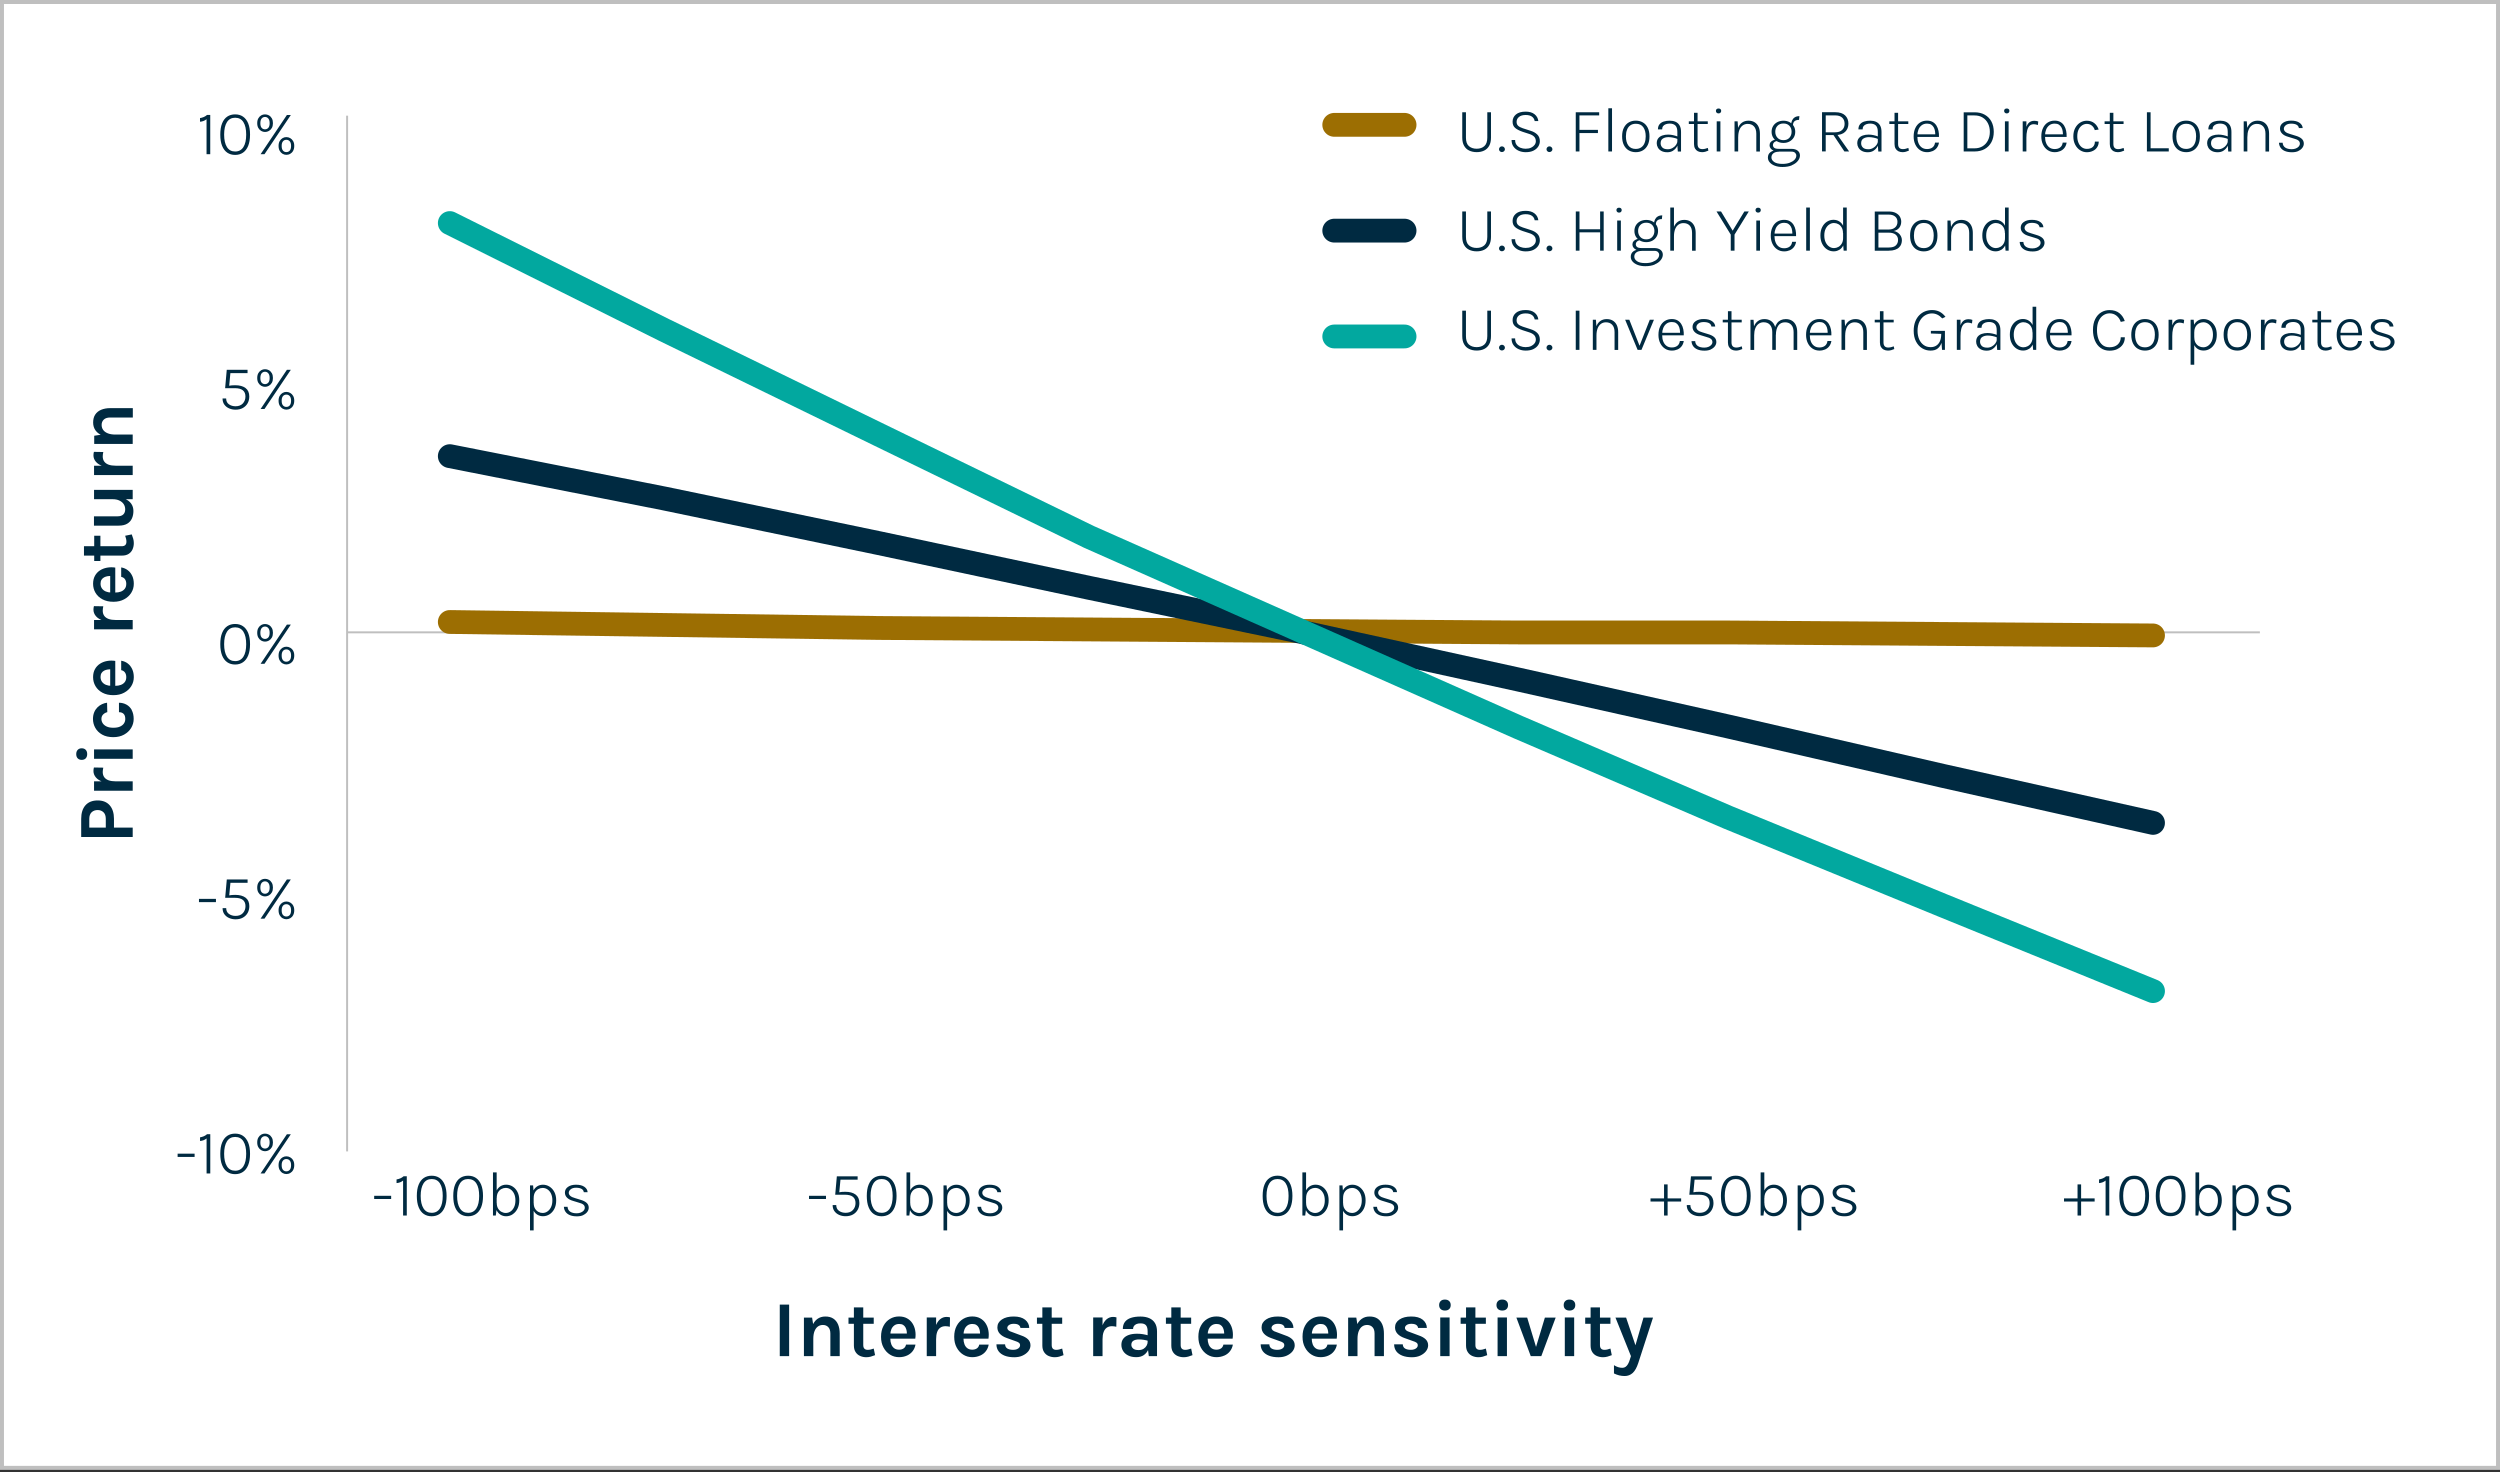 <?xml version="1.0" encoding="UTF-8"?><svg id="Layer_1" xmlns="http://www.w3.org/2000/svg" xmlns:xlink="http://www.w3.org/1999/xlink" viewBox="0 0 630 371"><rect x="0" y="0" width="630" height="371" fill="#333333" stroke="none"/><defs><style>.cls-1,.cls-2,.cls-3,.cls-4,.cls-5,.cls-6,.cls-7,.cls-8{fill:none;}.cls-2{stroke:#02a89f;}.cls-2,.cls-3,.cls-4,.cls-8{stroke-linejoin:round;}.cls-2,.cls-3,.cls-5,.cls-8{stroke-linecap:round;stroke-width:6px;}.cls-3{stroke:#9c6e02;}.cls-4,.cls-6,.cls-7{stroke:#bfbfbf;}.cls-4,.cls-7{stroke-width:.5px;}.cls-9{clip-path:url(#clippath-1);}.cls-10{fill:#fff;}.cls-5,.cls-8{stroke:#002a41;}.cls-6,.cls-7{stroke-miterlimit:10;}.cls-11{fill:#002a41;}.cls-12{clip-path:url(#clippath);}</style><clipPath id="clippath"><rect class="cls-1" width="630" height="370.4"/></clipPath><clipPath id="clippath-1"><rect class="cls-1" width="630" height="370.4"/></clipPath></defs><rect class="cls-10" x=".5" y=".5" width="629" height="369.4"/><g class="cls-12"><rect class="cls-6" x=".5" y=".5" width="629" height="369.4"/><path class="cls-11" d="M33.44,109.51h-7.78l-1.92.3v2.06h9.7v-2.36ZM33.44,102.85h-5.68c-.86,0-1.61.14-2.26.41-.65.27-1.15.67-1.5,1.21-.36.54-.53,1.2-.53,2s.21,1.45.62,2.02c.41.57,1.04,1.02,1.88,1.33.84.31,1.89.47,3.15.47v-.78c-.78,0-1.43-.1-1.95-.31s-.91-.49-1.17-.86c-.26-.36-.39-.78-.39-1.25,0-.56.18-1.01.55-1.36.37-.35.91-.52,1.63-.52h5.68v-2.36ZM29.18,117.36c-.71,0-1.31-.09-1.8-.26-.49-.18-.86-.44-1.11-.79s-.38-.79-.38-1.3c0-.16.01-.34.04-.54.03-.2.06-.39.1-.56l-2.36-.04c-.04.14-.07.28-.09.42-.02.14-.03.3-.03.46,0,.59.2,1.13.61,1.61.4.48,1.02.87,1.85,1.15.83.29,1.89.43,3.16.43v-.58ZM33.44,117.36h-9.74v2.36h9.74v-2.36ZM29.9,132.46c.89,0,1.61-.16,2.16-.49.55-.33.94-.77,1.19-1.33.25-.56.37-1.19.37-1.88s-.19-1.33-.58-1.87c-.39-.54-.97-.96-1.75-1.27-.78-.31-1.76-.46-2.95-.46v.64c.71,0,1.3.11,1.77.35.48.23.84.54,1.08.92.24.38.36.81.36,1.28,0,.55-.16.98-.48,1.29-.32.31-.79.47-1.43.47h-5.96v2.36h6.2ZM33.44,123.44h-9.74v2.36h9.74v-2.36ZM25.3,135.01h-1.56v6.36h1.56v-6.36ZM33.57,135.76c-.1-.35-.22-.72-.37-1.09l-1.66.34c.11.3.19.57.24.8.05.23.08.47.08.7,0,.76-.4,1.14-1.2,1.14h-9.5v2.36h9.58c.68,0,1.24-.14,1.68-.43.44-.28.77-.66.98-1.14.21-.48.32-1,.32-1.58,0-.39-.05-.76-.15-1.11M33.32,145.13c-.27-.59-.64-1.07-1.12-1.43-.48-.37-1.03-.61-1.66-.71v2.38c.43.09.75.29.96.6.21.31.32.7.32,1.16,0,.49-.12.9-.36,1.22-.24.32-.57.57-.99.73-.42.16-.9.24-1.45.24h-.94c-.52,0-.99-.09-1.4-.26-.41-.17-.74-.43-.98-.76-.24-.33-.36-.74-.36-1.22,0-.4.08-.73.25-.99.16-.26.38-.46.65-.6.27-.14.56-.24.88-.29s.64-.06.95-.04l-.3-.46v5.07h1.28v-6.74c-.71-.11-1.39-.1-2.06.02-.67.12-1.27.35-1.8.69-.53.34-.95.8-1.26,1.36-.31.56-.47,1.23-.47,2.01,0,.83.2,1.59.61,2.28.41.69.99,1.23,1.76,1.64.77.41,1.68.62,2.75.62s1.94-.21,2.7-.62c.77-.41,1.37-.96,1.8-1.65.43-.69.64-1.44.64-2.27,0-.75-.13-1.41-.4-2M29.18,156.24c-.71,0-1.31-.09-1.8-.26-.49-.18-.86-.44-1.11-.79s-.38-.79-.38-1.3c0-.16.01-.34.04-.54s.06-.39.1-.56l-2.36-.04c-.04.14-.07.28-.09.43-.02.14-.03.29-.03.46,0,.59.2,1.13.61,1.62.4.48,1.02.87,1.85,1.15s1.89.43,3.16.43v-.58ZM33.44,156.24h-9.74v2.36h9.74v-2.36ZM33.32,168.64c-.27-.59-.64-1.07-1.12-1.44-.48-.37-1.03-.6-1.66-.7v2.38c.43.09.75.29.96.6.21.31.32.7.32,1.16,0,.49-.12.9-.36,1.22s-.57.57-.99.73c-.42.16-.9.24-1.45.24h-.94c-.52,0-.99-.09-1.4-.26-.41-.17-.74-.43-.98-.76-.24-.33-.36-.74-.36-1.22,0-.4.08-.73.25-.99.16-.26.38-.45.65-.6.27-.14.56-.23.88-.28s.64-.07.95-.04l-.3-.46v5.07h1.28v-6.74c-.71-.11-1.39-.1-2.06.02-.67.12-1.27.35-1.8.7-.53.34-.95.8-1.26,1.36-.31.56-.47,1.23-.47,2.01,0,.83.2,1.59.61,2.28.41.69.99,1.24,1.76,1.65.77.41,1.68.61,2.75.61s1.94-.21,2.7-.62c.77-.41,1.37-.96,1.8-1.65.43-.69.64-1.44.64-2.27,0-.75-.13-1.41-.4-2M33.22,178.94c-.34-.61-.79-1.07-1.36-1.38-.57-.31-1.19-.47-1.88-.47v2.38c.49,0,.88.14,1.16.41.29.27.43.71.43,1.31,0,.41-.11.78-.33,1.11-.22.33-.56.6-1,.8-.44.2-1,.29-1.67.29-.7,0-1.27-.1-1.71-.32-.44-.21-.76-.48-.98-.82-.21-.33-.32-.69-.32-1.07,0-.46.14-.84.42-1.12.28-.29.63-.49,1.06-.6l-.06-2.38c-.43.05-.85.18-1.27.37-.42.19-.8.46-1.15.8-.34.34-.62.75-.82,1.24-.2.48-.31,1.04-.31,1.68,0,.81.2,1.57.59,2.26.39.7.97,1.26,1.73,1.69.76.43,1.7.64,2.8.64,1.04,0,1.94-.21,2.72-.64.77-.43,1.37-.99,1.79-1.69.42-.7.63-1.45.63-2.26,0-.88-.17-1.62-.5-2.23M33.44,188.85h-9.74v2.36h9.74v-2.36ZM21.6,188.96c-.24-.26-.58-.39-1.01-.39s-.75.13-1,.39c-.25.26-.38.62-.38,1.07s.12.82.38,1.08c.25.26.59.38,1,.38s.77-.13,1.01-.38c.24-.26.37-.62.37-1.08s-.12-.81-.37-1.07M29.18,196.9c-.71,0-1.31-.09-1.8-.26-.49-.18-.86-.44-1.11-.79s-.38-.79-.38-1.3c0-.16.01-.34.04-.54s.06-.39.1-.56l-2.36-.04c-.04.14-.07.28-.09.42-.02.14-.03.29-.03.46,0,.59.2,1.13.61,1.62.4.48,1.02.87,1.85,1.15.83.29,1.89.43,3.16.43v-.58ZM33.44,196.9h-9.74v2.36h9.74v-2.36ZM22.5,208.55v-2.2c0-.73.2-1.29.59-1.66s.9-.56,1.51-.56,1.09.19,1.48.56c.39.37.58.93.58,1.66v2.2h-4.16ZM33.44,208.55h-4.72v-2.2c0-1.46-.36-2.6-1.08-3.42-.72-.82-1.73-1.22-3.04-1.22s-2.34.41-3.06,1.22-1.08,1.96-1.08,3.42v4.58h12.98v-2.38Z"/><path class="cls-11" d="M411,341.74l-.3.94c-.12.4-.27.75-.44,1.05-.17.3-.38.54-.61.71-.24.17-.51.25-.82.25-.35,0-.69-.05-1.04-.16-.34-.11-.7-.27-1.07-.5v2.08c.45.22.9.38,1.33.49.44.1.89.16,1.35.16.8,0,1.48-.26,2.04-.77.56-.51,1.02-1.34,1.4-2.49l3.72-11.46h-2.4l-2.22,7.64h.42l-2.58-7.64h-2.68l3.9,9.7ZM405.83,332.04h-6.36v1.56h6.36v-1.56ZM405.08,341.87c.35-.1.72-.22,1.09-.37l-.34-1.66c-.3.11-.57.19-.8.24-.23.05-.47.08-.7.08-.76,0-1.14-.4-1.14-1.2v-9.5h-2.36v9.58c0,.68.14,1.24.42,1.68.28.44.66.77,1.14.98.48.21,1,.32,1.57.32.39,0,.76-.05,1.11-.15M396.69,332h-2.36v9.74h2.36v-9.74ZM396.58,329.89c.26-.24.39-.58.39-1.01s-.13-.76-.39-1.01-.62-.38-1.07-.38-.82.12-1.07.38c-.26.25-.39.59-.39,1.01s.13.77.39,1.01c.26.24.61.37,1.07.37s.81-.12,1.07-.37M385.75,341.74h2.66l3.62-9.7h-2.72l-2.32,7.68h.18l-2.32-7.68h-2.72l3.62,9.7ZM379.75,332h-2.36v9.74h2.36v-9.74ZM379.64,329.89c.26-.24.39-.58.39-1.01s-.13-.76-.39-1.01-.62-.38-1.07-.38-.82.12-1.07.38c-.26.25-.39.59-.39,1.01s.13.77.39,1.01c.26.24.61.37,1.07.37s.81-.12,1.07-.37M374.44,332.04h-6.36v1.56h6.36v-1.56ZM373.69,341.87c.35-.1.72-.22,1.09-.37l-.34-1.66c-.3.11-.57.19-.8.24-.23.05-.47.08-.7.08-.76,0-1.14-.4-1.14-1.2v-9.5h-2.36v9.58c0,.68.14,1.24.43,1.68.28.44.66.77,1.14.98.48.21,1,.32,1.58.32.39,0,.76-.05,1.11-.15M365.3,332h-2.36v9.74h2.36v-9.74ZM365.19,329.89c.26-.24.39-.58.39-1.01s-.13-.76-.39-1.01c-.26-.25-.62-.38-1.07-.38s-.82.12-1.07.38c-.26.25-.39.59-.39,1.01s.13.77.39,1.01c.26.24.61.37,1.07.37s.81-.12,1.07-.37M357.94,341.59c.61-.29,1.09-.66,1.43-1.11.34-.46.52-.94.52-1.45,0-.61-.21-1.12-.62-1.52-.41-.4-.99-.73-1.74-.98l-2.3-.86c-.79-.23-1.18-.58-1.18-1.04,0-.27.14-.51.42-.72.28-.2.68-.31,1.18-.31.55,0,.97.09,1.24.28.27.19.43.44.46.76h2.22c-.02-.83-.37-1.52-1.04-2.07-.68-.54-1.64-.81-2.88-.81s-2.24.25-2.99.76c-.74.5-1.11,1.16-1.11,1.98,0,.62.2,1.15.61,1.6.41.45.99.81,1.75,1.08l2.12.76c.43.13.75.28.95.43.2.16.3.37.3.65,0,.21-.07.41-.22.58-.15.17-.35.31-.62.41-.26.1-.57.15-.9.15-.62,0-1.11-.11-1.47-.33-.36-.22-.55-.57-.57-1.05h-2.18c0,.68.19,1.26.55,1.75.36.48.88.85,1.54,1.11.67.26,1.47.39,2.4.39.81,0,1.52-.14,2.13-.43M342.09,341.74v-7.78l-.3-1.92h-2.06v9.7h2.36ZM348.75,341.74v-5.68c0-.86-.13-1.61-.4-2.26-.27-.65-.67-1.15-1.21-1.51-.54-.36-1.2-.53-2.01-.53s-1.45.21-2.02.62c-.57.41-1.02,1.04-1.33,1.88-.31.84-.47,1.89-.47,3.15h.78c0-.78.1-1.43.31-1.96.21-.52.49-.91.85-1.17.36-.26.78-.39,1.26-.39.56,0,1.01.18,1.36.55.35.37.52.91.52,1.63v5.68h2.36ZM334.75,341.61c.59-.27,1.07-.64,1.43-1.12.37-.48.61-1.03.71-1.65h-2.38c-.09.43-.29.75-.6.96-.31.21-.7.32-1.16.32-.49,0-.9-.12-1.22-.36-.32-.24-.57-.57-.73-.99s-.24-.9-.24-1.45v-.94c0-.52.09-.99.26-1.4.17-.41.43-.74.76-.98.33-.24.74-.36,1.22-.36.4,0,.73.08.99.24.26.16.45.38.59.65.14.27.24.56.29.88.05.32.07.64.05.95l.46-.3h-5.07v1.28h6.74c.11-.71.1-1.39-.02-2.06-.12-.67-.35-1.26-.69-1.8-.34-.53-.8-.95-1.36-1.26-.56-.31-1.23-.47-2.01-.47-.83,0-1.59.2-2.28.61-.69.41-1.23.99-1.64,1.76-.41.77-.61,1.68-.61,2.75s.21,1.94.62,2.7c.41.77.96,1.37,1.65,1.8.69.43,1.44.64,2.27.64.75,0,1.41-.14,2-.41M324.33,341.59c.61-.29,1.09-.66,1.43-1.11.34-.46.51-.94.51-1.45,0-.61-.21-1.12-.62-1.52-.41-.4-.99-.73-1.74-.98l-2.3-.86c-.79-.23-1.18-.58-1.18-1.04,0-.27.14-.51.43-.72.28-.2.67-.31,1.17-.31.55,0,.97.09,1.24.28.27.19.43.44.46.76h2.22c-.02-.83-.37-1.52-1.05-2.07-.68-.54-1.64-.81-2.88-.81s-2.24.25-2.98.76c-.74.5-1.12,1.16-1.12,1.98,0,.62.2,1.15.61,1.6.41.45.99.81,1.75,1.08l2.12.76c.43.13.75.28.95.43.2.16.29.37.29.65,0,.21-.07.41-.22.58-.15.17-.35.31-.61.41-.26.1-.57.15-.9.15-.62,0-1.11-.11-1.47-.33-.36-.22-.55-.57-.57-1.05h-2.18c0,.68.19,1.26.55,1.75.36.48.88.85,1.55,1.11.67.26,1.47.39,2.4.39.81,0,1.52-.14,2.13-.43M308.54,341.61c.59-.27,1.07-.64,1.43-1.12.37-.48.61-1.03.71-1.65h-2.38c-.09.43-.29.75-.6.96-.31.21-.7.32-1.16.32-.49,0-.9-.12-1.23-.36-.32-.24-.57-.57-.73-.99-.16-.42-.25-.9-.25-1.45v-.94c0-.52.09-.99.26-1.4.17-.41.43-.74.76-.98.33-.24.74-.36,1.22-.36.4,0,.73.08.98.24.26.16.46.38.6.65.14.27.24.56.29.88.05.32.07.64.05.95l.46-.3h-5.07v1.28h6.74c.11-.71.1-1.39-.02-2.06s-.35-1.26-.7-1.8c-.34-.53-.8-.95-1.36-1.26-.56-.31-1.23-.47-2.01-.47-.83,0-1.59.2-2.28.61-.69.41-1.23.99-1.64,1.76-.41.77-.62,1.68-.62,2.75s.21,1.94.62,2.7c.41.77.96,1.37,1.65,1.8.69.43,1.44.64,2.27.64.75,0,1.41-.14,2-.41M300.17,332.04h-6.36v1.56h6.36v-1.56ZM299.42,341.87c.35-.1.72-.22,1.09-.37l-.34-1.66c-.3.11-.57.19-.8.24-.23.05-.47.08-.7.08-.76,0-1.14-.4-1.14-1.2v-9.5h-2.36v9.58c0,.68.14,1.24.42,1.68.28.44.66.77,1.14.98.48.21,1,.32,1.57.32.39,0,.76-.05,1.11-.15M288.23,341.49c.51-.35.89-.83,1.15-1.42s.39-1.23.39-1.93h-.56c0,.32-.09.64-.26.96-.18.32-.43.59-.77.8s-.75.32-1.24.32c-.64,0-1.11-.13-1.4-.39s-.44-.57-.44-.93c0-.49.18-.84.54-1.05.36-.21.82-.31,1.38-.31.38,0,.79.03,1.22.1.43.07.83.16,1.2.28v-1.38c-.47-.13-.93-.24-1.4-.32-.47-.08-.97-.12-1.49-.12-.81,0-1.51.1-2.1.31-.59.21-1.05.52-1.38.94-.32.42-.48.93-.48,1.54,0,.55.14,1.07.42,1.54.28.47.7.85,1.26,1.14.56.29,1.25.44,2.09.44.75,0,1.38-.18,1.89-.53M291.57,341.74v-6.18c0-.87-.17-1.59-.52-2.15-.35-.56-.83-.97-1.46-1.24-.63-.27-1.36-.4-2.2-.4-.93,0-1.72.11-2.39.33-.66.22-1.17.56-1.52,1.02-.35.46-.53,1.06-.53,1.79h2.58c0-.3.08-.56.23-.76s.36-.37.64-.49.61-.17.99-.17c.66,0,1.13.16,1.4.49.28.33.41.83.41,1.51v3.9l.3,2.36h2.06ZM277.84,337.48c0-.71.09-1.31.27-1.8s.44-.85.79-1.1c.35-.25.79-.38,1.31-.38.16,0,.34.01.54.04.2.03.39.06.56.1l.04-2.36c-.14-.04-.28-.07-.42-.09-.14-.02-.3-.03-.46-.03-.59,0-1.13.2-1.61.6s-.87,1.02-1.15,1.85c-.29.83-.43,1.89-.43,3.16h.58ZM277.84,332h-2.36v9.74h2.36v-9.74ZM267.67,332.04h-6.36v1.56h6.36v-1.56ZM266.92,341.87c.35-.1.72-.22,1.09-.37l-.34-1.66c-.3.11-.57.19-.8.24-.23.05-.47.08-.7.08-.76,0-1.14-.4-1.14-1.2v-9.5h-2.36v9.58c0,.68.14,1.24.43,1.68.28.44.66.77,1.14.98.48.21,1,.32,1.58.32.39,0,.76-.05,1.11-.15M257.73,341.59c.61-.29,1.09-.66,1.44-1.11.34-.46.51-.94.51-1.45,0-.61-.21-1.12-.62-1.52-.41-.4-.99-.73-1.74-.98l-2.3-.86c-.79-.23-1.18-.58-1.18-1.04,0-.27.14-.51.43-.72.28-.2.68-.31,1.18-.31.55,0,.97.09,1.24.28.27.19.43.44.46.76h2.22c-.02-.83-.37-1.52-1.04-2.07-.68-.54-1.64-.81-2.88-.81s-2.24.25-2.99.76c-.74.5-1.12,1.16-1.12,1.98,0,.62.2,1.15.61,1.6.41.45.99.81,1.75,1.08l2.12.76c.43.13.75.28.94.43.2.16.3.37.3.65,0,.21-.07.41-.22.58-.15.17-.35.31-.61.41-.26.1-.57.15-.91.15-.62,0-1.11-.11-1.47-.33-.36-.22-.55-.57-.57-1.05h-2.18c0,.68.19,1.26.55,1.75s.88.85,1.54,1.11c.67.26,1.47.39,2.4.39.81,0,1.52-.14,2.13-.43M247.01,341.61c.59-.27,1.07-.64,1.43-1.12.37-.48.6-1.03.71-1.65h-2.38c-.09.43-.29.75-.6.96-.31.21-.7.32-1.16.32-.49,0-.9-.12-1.23-.36-.32-.24-.57-.57-.73-.99-.16-.42-.25-.9-.25-1.45v-.94c0-.52.09-.99.26-1.4.17-.41.43-.74.76-.98.33-.24.74-.36,1.22-.36.4,0,.73.08.99.24.26.16.46.38.6.65.14.27.24.56.29.88.05.32.07.64.04.95l.46-.3h-5.07v1.28h6.74c.11-.71.1-1.39-.02-2.06s-.35-1.26-.7-1.8c-.34-.53-.8-.95-1.36-1.26-.56-.31-1.23-.47-2-.47-.83,0-1.59.2-2.28.61-.69.41-1.24.99-1.65,1.76-.41.77-.62,1.68-.62,2.75s.21,1.94.62,2.7c.41.77.96,1.37,1.65,1.8.69.43,1.44.64,2.27.64.75,0,1.41-.14,2-.41M235.9,337.48c0-.71.09-1.31.26-1.8s.44-.85.79-1.1c.35-.25.79-.38,1.31-.38.16,0,.34.01.54.04s.39.06.56.1l.04-2.36c-.14-.04-.28-.07-.43-.09-.14-.02-.29-.03-.46-.03-.59,0-1.13.2-1.62.6-.48.4-.87,1.02-1.15,1.85-.29.83-.43,1.89-.43,3.16h.58ZM235.9,332h-2.36v9.74h2.36v-9.74ZM228.55,341.61c.59-.27,1.07-.64,1.44-1.12.37-.48.6-1.03.71-1.65h-2.38c-.09.43-.29.75-.6.96-.31.21-.7.32-1.16.32-.49,0-.9-.12-1.22-.36s-.57-.57-.73-.99c-.16-.42-.25-.9-.25-1.45v-.94c0-.52.09-.99.26-1.4.17-.41.43-.74.76-.98.33-.24.74-.36,1.22-.36.4,0,.73.08.99.24.26.16.46.38.6.65.14.27.24.56.29.88.05.32.06.64.04.95l.46-.3h-5.07v1.28h6.74c.11-.71.1-1.39-.02-2.06-.12-.67-.35-1.26-.7-1.8-.34-.53-.8-.95-1.36-1.26-.56-.31-1.23-.47-2.01-.47-.83,0-1.59.2-2.28.61-.69.41-1.24.99-1.64,1.76-.41.77-.62,1.68-.62,2.75s.21,1.94.62,2.7c.41.77.96,1.37,1.65,1.8.69.43,1.44.64,2.27.64.75,0,1.41-.14,2-.41M220.18,332.04h-6.36v1.56h6.36v-1.56ZM219.43,341.87c.35-.1.72-.22,1.09-.37l-.34-1.66c-.3.11-.57.19-.8.24-.23.05-.47.08-.7.08-.76,0-1.14-.4-1.14-1.2v-9.5h-2.36v9.58c0,.68.14,1.24.43,1.68.28.44.66.77,1.14.98.48.21,1,.32,1.57.32.39,0,.76-.05,1.11-.15M204.95,341.74v-7.78l-.3-1.92h-2.06v9.7h2.36ZM211.61,341.74v-5.68c0-.86-.14-1.61-.4-2.26-.27-.65-.67-1.15-1.21-1.51-.54-.36-1.21-.53-2.01-.53s-1.45.21-2.02.62c-.57.41-1.02,1.04-1.33,1.88-.31.84-.47,1.89-.47,3.15h.78c0-.78.1-1.43.31-1.96.21-.52.49-.91.85-1.17.36-.26.78-.39,1.26-.39.56,0,1.01.18,1.36.55.35.37.52.91.52,1.63v5.68h2.36ZM198.86,328.76h-2.36v12.98h2.36v-12.98Z"/><path class="cls-11" d="M602.05,88.04c.44-.2.78-.47,1.02-.8.24-.33.36-.68.36-1.05,0-.5-.18-.91-.54-1.23-.36-.32-.88-.58-1.56-.77l-1.36-.42c-1.05-.28-1.57-.73-1.57-1.34,0-.32.16-.6.48-.87.32-.27.77-.4,1.35-.4s1.05.09,1.38.28c.33.18.52.47.58.84h.96c-.03-.53-.29-.98-.8-1.34-.51-.36-1.21-.54-2.12-.54-.83,0-1.51.18-2.02.54-.52.36-.78.84-.78,1.44,0,.5.18.92.53,1.28.35.36.86.63,1.53.82l1.38.42c.54.14.94.3,1.19.5.25.19.38.46.38.8,0,.27-.09.51-.28.72-.19.21-.44.38-.75.5-.31.12-.65.18-1.01.18-.7,0-1.25-.14-1.65-.41-.4-.27-.62-.68-.65-1.22h-.93c.02.45.15.85.39,1.22.24.36.6.65,1.08.86.48.21,1.08.32,1.82.32.62,0,1.16-.1,1.6-.31M593.65,88.06c.42-.19.77-.46,1.04-.82.27-.36.45-.79.53-1.3h-.99c-.07.53-.28.94-.64,1.21-.36.27-.81.41-1.37.41s-1-.14-1.36-.41-.63-.64-.81-1.1c-.18-.46-.27-.99-.27-1.57v-.39c0-.51.09-.98.27-1.43.18-.45.45-.81.81-1.09.36-.28.82-.42,1.36-.42.43,0,.78.09,1.05.26.27.18.48.41.64.7.15.29.26.6.31.95s.08.69.06,1.04l.37-.24h-5.04v.64h5.61c.02-.52-.02-1.03-.12-1.52-.1-.49-.27-.93-.51-1.32-.24-.39-.56-.7-.95-.92s-.87-.34-1.43-.34c-.67,0-1.25.16-1.76.48-.5.32-.9.78-1.18,1.38-.29.6-.43,1.31-.43,2.14,0,.76.14,1.44.43,2.04s.68,1.06,1.19,1.4c.5.34,1.09.51,1.75.51.53,0,1-.1,1.42-.28M587.48,80.58h-4.78v.67h4.78v-.67ZM586.85,88.24c.26-.07.52-.17.78-.28l-.13-.68c-.27.1-.51.17-.72.22-.21.05-.44.08-.67.08-.8,0-1.2-.43-1.2-1.3v-7.86h-.9v7.88c0,.45.09.82.26,1.13.17.3.41.53.72.69s.66.23,1.05.23c.28,0,.55-.04.81-.11M578.74,87.96c.41-.26.73-.6.96-1.02.23-.42.34-.88.34-1.36h-.23c0,.32-.11.63-.33.94s-.51.57-.88.78-.76.31-1.19.31c-.63,0-1.09-.15-1.38-.44-.28-.29-.43-.65-.43-1.07,0-.56.19-.96.58-1.19.38-.24.85-.35,1.39-.35.35,0,.74.04,1.18.13s.81.2,1.14.34v-.62c-.38-.15-.79-.28-1.2-.36-.42-.09-.82-.13-1.21-.13-.52,0-.99.07-1.43.22-.44.14-.78.38-1.04.7-.26.32-.39.75-.39,1.28,0,.37.1.73.29,1.07.19.35.48.63.88.85.39.22.9.33,1.5.33.55,0,1.04-.13,1.45-.39M580.73,88.17v-4.92c0-.68-.12-1.23-.37-1.65-.25-.42-.58-.72-1.01-.91s-.91-.28-1.46-.28-1.05.07-1.5.21c-.45.14-.81.37-1.08.7-.27.32-.4.75-.4,1.29h1.06c0-.35.09-.64.26-.85.18-.22.41-.37.7-.47s.61-.15.95-.15c.61,0,1.08.16,1.42.48.33.32.5.86.5,1.62v3.36l.12,1.58h.81ZM570.69,84.69c0-.67.06-1.26.18-1.76.12-.51.31-.91.59-1.2s.65-.43,1.12-.43c.14,0,.3.02.49.06s.36.09.51.15l.1-.9c-.16-.06-.32-.1-.48-.13-.16-.03-.33-.04-.52-.04-.54,0-.98.16-1.33.47s-.6.79-.77,1.42c-.17.63-.25,1.42-.25,2.37h.34ZM570.69,80.57h-.93v7.6h.93v-7.6ZM561.92,86.67c-.41-.58-.61-1.35-.61-2.3,0-.63.09-1.19.28-1.67.18-.48.46-.85.83-1.11.37-.26.84-.4,1.4-.4.84,0,1.46.29,1.87.87s.61,1.35.61,2.3c0,.64-.09,1.19-.28,1.66-.18.48-.46.84-.84,1.11-.37.26-.84.4-1.4.4-.83,0-1.45-.29-1.86-.87M565.59,87.89c.52-.3.92-.75,1.22-1.34.29-.59.44-1.32.44-2.18s-.15-1.58-.44-2.17c-.29-.59-.7-1.04-1.22-1.34-.52-.3-1.11-.46-1.79-.46s-1.28.15-1.79.46c-.52.3-.92.75-1.22,1.34-.3.59-.44,1.31-.44,2.17s.15,1.58.44,2.18c.3.59.7,1.04,1.22,1.34.52.3,1.11.46,1.79.46s1.27-.15,1.79-.46M552.95,91.92v-9.61l-.14-1.73h-.78v11.34h.93ZM556.93,87.87c.51-.32.92-.77,1.23-1.37.31-.6.47-1.31.47-2.14s-.15-1.53-.46-2.12c-.31-.59-.72-1.04-1.22-1.36-.51-.32-1.06-.48-1.65-.48-.53,0-1.01.13-1.43.39-.42.26-.75.64-1,1.13-.24.5-.36,1.1-.36,1.8h.45c0-.55.11-1.01.32-1.38.22-.37.5-.65.84-.84.35-.19.71-.29,1.1-.29.44,0,.85.12,1.22.37.37.25.67.61.89,1.07.22.47.34,1.03.34,1.7s-.12,1.25-.35,1.72c-.23.47-.54.83-.91,1.08-.37.25-.77.37-1.19.37-.38,0-.75-.09-1.09-.28s-.62-.46-.84-.83c-.22-.36-.32-.82-.32-1.36h-.45c0,.69.12,1.28.35,1.77s.56.87.98,1.13c.42.26.91.39,1.46.39.59,0,1.14-.16,1.64-.48M547.41,84.69c0-.67.06-1.26.18-1.76.12-.51.31-.91.59-1.2.27-.29.65-.43,1.12-.43.14,0,.3.02.49.06.19.04.36.09.51.15l.11-.9c-.16-.06-.32-.1-.48-.13-.16-.03-.33-.04-.52-.04-.54,0-.98.16-1.33.47-.35.32-.6.79-.77,1.42-.17.63-.25,1.42-.25,2.37h.34ZM547.41,80.57h-.93v7.6h.93v-7.6ZM538.65,86.67c-.41-.58-.61-1.35-.61-2.3,0-.63.09-1.19.28-1.67.18-.48.46-.85.83-1.11.37-.26.84-.4,1.4-.4.84,0,1.46.29,1.87.87s.61,1.35.61,2.3c0,.64-.09,1.19-.28,1.66-.18.48-.46.84-.84,1.11-.37.26-.84.4-1.4.4-.83,0-1.45-.29-1.86-.87M542.32,87.89c.52-.3.92-.75,1.22-1.34.29-.59.44-1.32.44-2.18s-.15-1.58-.44-2.17c-.29-.59-.7-1.04-1.22-1.34-.52-.3-1.11-.46-1.79-.46s-1.27.15-1.79.46c-.52.3-.93.75-1.22,1.34-.29.59-.44,1.31-.44,2.17s.15,1.58.44,2.18c.3.59.7,1.04,1.22,1.34.52.3,1.11.46,1.79.46s1.28-.15,1.79-.46M533.59,87.94c.58-.27,1.04-.66,1.37-1.16.33-.5.5-1.1.5-1.79h-1.03c0,.76-.26,1.37-.77,1.83-.51.46-1.2.69-2.05.69-.73,0-1.32-.19-1.79-.58-.47-.39-.82-.91-1.04-1.57-.23-.66-.34-1.4-.34-2.21,0-.91.15-1.68.44-2.3s.68-1.1,1.17-1.41c.48-.32,1-.48,1.56-.48.65,0,1.23.19,1.73.58.5.39.87.91,1.09,1.58l1.01-.22c-.27-.82-.73-1.48-1.36-1.99-.64-.51-1.46-.77-2.47-.77-.78,0-1.48.19-2.12.58-.63.38-1.13.95-1.5,1.69-.37.74-.56,1.66-.56,2.75,0,1,.17,1.9.5,2.68.33.78.81,1.4,1.44,1.85.62.45,1.37.68,2.24.68.75,0,1.41-.14,1.99-.41M520.46,88.06c.42-.19.77-.46,1.04-.82.27-.36.45-.79.53-1.3h-.99c-.07.53-.28.94-.64,1.21-.35.27-.81.41-1.37.41s-1-.14-1.36-.41c-.36-.27-.63-.64-.81-1.1-.18-.46-.27-.99-.27-1.57v-.39c0-.51.09-.98.27-1.43.18-.45.45-.81.81-1.09.36-.28.82-.42,1.36-.42.43,0,.78.09,1.05.26.27.18.48.41.64.7s.26.6.31.95c.06.34.08.69.06,1.04l.37-.24h-5.04v.64h5.61c.02-.52-.02-1.03-.12-1.52-.1-.49-.27-.93-.51-1.32-.24-.39-.56-.7-.95-.92-.39-.23-.87-.34-1.43-.34-.67,0-1.25.16-1.76.48-.5.32-.9.78-1.18,1.38-.29.6-.43,1.31-.43,2.14,0,.76.14,1.44.43,2.04s.68,1.06,1.19,1.4c.5.34,1.09.51,1.75.51.53,0,1-.1,1.42-.28M513.13,88.17v-10.88h-.92v9.15l.14,1.73h.78ZM511.27,87.95c.42-.26.75-.65.99-1.15.24-.5.36-1.1.36-1.81h-.42c0,.55-.11,1.01-.34,1.39-.22.38-.51.66-.86.85-.35.19-.71.29-1.08.29-.44,0-.84-.12-1.22-.38-.37-.25-.67-.61-.9-1.09-.22-.48-.34-1.05-.34-1.71s.11-1.22.34-1.69c.23-.46.52-.82.9-1.07.37-.25.77-.38,1.2-.38.4,0,.77.1,1.11.29.35.19.63.48.84.85.22.38.32.84.32,1.4h.42c0-.7-.12-1.3-.36-1.8-.24-.5-.57-.88-1-1.15-.43-.27-.92-.4-1.46-.4-.59,0-1.14.16-1.64.48-.5.32-.9.77-1.2,1.36-.3.59-.45,1.29-.45,2.11s.15,1.52.46,2.12c.3.6.71,1.06,1.22,1.39.51.33,1.07.49,1.67.49.52,0,.99-.13,1.41-.4M502.11,87.96c.41-.26.73-.6.96-1.02.23-.42.34-.88.34-1.36h-.23c0,.32-.11.63-.33.94s-.51.57-.88.78c-.36.21-.76.31-1.19.31-.64,0-1.1-.15-1.38-.44s-.43-.65-.43-1.07c0-.56.19-.96.58-1.19.38-.24.85-.35,1.39-.35.35,0,.74.04,1.18.13s.81.2,1.14.34v-.62c-.38-.15-.78-.28-1.2-.36-.42-.09-.82-.13-1.21-.13-.52,0-.99.07-1.43.22-.43.14-.78.38-1.04.7-.26.32-.39.75-.39,1.28,0,.37.1.73.29,1.07.19.35.49.63.88.85.4.22.9.33,1.5.33.55,0,1.04-.13,1.45-.39M504.1,88.17v-4.92c0-.68-.12-1.23-.37-1.65-.25-.42-.58-.72-1.01-.91s-.91-.28-1.46-.28-1.05.07-1.5.21c-.45.14-.81.37-1.08.7-.27.32-.4.75-.4,1.29h1.06c0-.35.09-.64.26-.85s.41-.37.7-.47c.29-.1.61-.15.95-.15.61,0,1.09.16,1.42.48.33.32.5.86.5,1.62v3.36l.12,1.58h.81ZM494.05,84.69c0-.67.06-1.26.18-1.76.12-.51.31-.91.59-1.2.27-.29.65-.43,1.12-.43.14,0,.3.02.49.06.19.04.36.09.51.15l.1-.9c-.16-.06-.32-.1-.48-.13-.16-.03-.33-.04-.52-.04-.54,0-.98.16-1.33.47-.35.32-.6.79-.77,1.42-.17.63-.25,1.42-.25,2.37h.34ZM494.05,80.57h-.93v7.6h.93v-7.6ZM490.12,88.17v-4.8h-3.54v.67l2.62.1v1.62l.2,2.41h.72ZM488.28,87.83c.45-.34.78-.83.98-1.46.2-.63.3-1.37.3-2.22h-.37c0,.77-.12,1.4-.35,1.89-.23.49-.55.85-.95,1.09-.4.24-.86.35-1.36.35-.69,0-1.28-.18-1.77-.54-.49-.36-.87-.85-1.14-1.46-.26-.62-.4-1.32-.4-2.11,0-.91.17-1.7.5-2.35.33-.66.78-1.16,1.33-1.51s1.15-.53,1.8-.53c.46,0,.91.1,1.34.3.43.2.85.52,1.26.96l.81-.4c-.45-.59-.96-1.02-1.51-1.3-.55-.27-1.18-.41-1.87-.41-.6,0-1.18.11-1.74.32-.55.22-1.05.54-1.48.98-.43.44-.78.98-1.03,1.64-.25.66-.38,1.42-.38,2.3,0,1.03.19,1.92.57,2.66.38.74.89,1.32,1.54,1.72.65.4,1.35.6,2.13.6s1.34-.17,1.79-.52M477.21,80.58h-4.78v.67h4.78v-.67ZM476.58,88.24c.26-.07.52-.17.78-.28l-.13-.68c-.27.1-.51.17-.72.22-.21.05-.44.08-.67.08-.8,0-1.2-.43-1.2-1.3v-7.86h-.9v7.88c0,.45.09.82.26,1.13.17.3.41.53.72.69.31.15.66.23,1.05.23.28,0,.55-.04.81-.11M464.98,88.17v-5.72l-.14-1.87h-.78v7.59h.93ZM470.46,88.17v-4.47c0-.69-.12-1.28-.35-1.77-.23-.49-.57-.87-1-1.13-.43-.26-.94-.39-1.52-.39-.66,0-1.21.17-1.66.5s-.78.8-1.01,1.42c-.23.61-.34,1.33-.34,2.16h.41c0-.66.1-1.23.28-1.72.19-.49.46-.87.82-1.14.36-.27.79-.41,1.28-.41.68,0,1.21.21,1.6.64s.58,1.04.58,1.85v4.47h.9ZM459.94,88.06c.42-.19.77-.46,1.04-.82s.45-.79.53-1.3h-.99c-.07.53-.28.94-.64,1.21-.36.27-.81.41-1.37.41s-1-.14-1.36-.41c-.36-.27-.63-.64-.81-1.1-.18-.46-.27-.99-.27-1.57v-.39c0-.51.09-.98.27-1.43s.45-.81.81-1.09c.36-.28.82-.42,1.36-.42.43,0,.78.09,1.05.26.27.18.48.41.64.7s.26.6.31.95.08.69.06,1.04l.37-.24h-5.04v.64h5.61c.02-.52-.02-1.03-.12-1.52-.1-.49-.27-.93-.51-1.32-.24-.39-.56-.7-.95-.92-.39-.23-.87-.34-1.43-.34-.67,0-1.25.16-1.76.48-.5.32-.9.78-1.18,1.38-.29.6-.43,1.31-.43,2.14,0,.76.14,1.44.43,2.04s.68,1.06,1.19,1.4c.5.34,1.09.51,1.75.51.53,0,1-.1,1.42-.28M442.05,88.17v-3.69c0-.66.09-1.23.28-1.72.19-.49.46-.87.82-1.14.36-.27.79-.41,1.28-.41.68,0,1.21.21,1.6.64.39.43.58,1.04.58,1.85v4.47h.9v-4.47c0-.69-.12-1.28-.35-1.77-.23-.49-.57-.87-1-1.13-.43-.26-.94-.39-1.52-.39-.64,0-1.18.16-1.62.48-.44.32-.78.76-1.01,1.34l-.11-1.64h-.78v7.59h.93ZM452.9,88.17v-4.47c0-.69-.12-1.28-.35-1.77-.23-.49-.57-.87-1-1.13-.43-.26-.94-.39-1.52-.39-.48,0-.91.09-1.28.26-.37.18-.68.43-.93.77-.25.34-.44.75-.57,1.25s-.19,1.05-.19,1.68h.47c0-.95.2-1.72.58-2.29.39-.57.96-.86,1.72-.86.67,0,1.19.21,1.58.64s.58,1.04.58,1.85v4.47h.92ZM438.91,80.58h-4.78v.67h4.78v-.67ZM438.28,88.24c.26-.07.52-.17.78-.28l-.13-.68c-.27.1-.51.17-.72.22-.21.05-.44.08-.67.08-.8,0-1.2-.43-1.2-1.3v-7.86h-.9v7.88c0,.45.09.82.26,1.13.17.3.41.53.72.69.31.15.66.23,1.05.23.28,0,.55-.04.81-.11M431.14,88.04c.44-.2.78-.47,1.02-.8.24-.33.36-.68.36-1.05,0-.5-.18-.91-.54-1.23-.36-.32-.88-.58-1.56-.77l-1.36-.42c-1.05-.28-1.57-.73-1.57-1.34,0-.32.16-.6.48-.87s.77-.4,1.35-.4,1.05.09,1.38.28c.33.18.52.47.58.84h.96c-.03-.53-.29-.98-.8-1.34-.51-.36-1.21-.54-2.12-.54-.83,0-1.51.18-2.02.54-.52.36-.78.84-.78,1.44,0,.5.18.92.53,1.28.35.36.86.63,1.53.82l1.38.42c.54.14.94.3,1.19.5.25.19.38.46.38.8,0,.27-.1.51-.28.72-.19.21-.44.38-.75.5-.31.12-.65.18-1.01.18-.7,0-1.25-.14-1.65-.41-.4-.27-.62-.68-.65-1.22h-.93c.02.45.15.85.39,1.22.24.36.6.65,1.08.86.48.21,1.08.32,1.82.32.62,0,1.16-.1,1.6-.31M422.74,88.06c.42-.19.77-.46,1.04-.82.27-.36.45-.79.53-1.3h-.99c-.07.53-.28.94-.64,1.21-.36.27-.81.41-1.37.41s-1-.14-1.36-.41c-.36-.27-.63-.64-.81-1.1-.18-.46-.27-.99-.27-1.57v-.39c0-.51.09-.98.27-1.43.18-.45.45-.81.81-1.09.36-.28.82-.42,1.36-.42.43,0,.78.09,1.05.26.27.18.48.41.64.7.15.29.26.6.31.95s.08.69.06,1.04l.37-.24h-5.04v.64h5.61c.02-.52-.02-1.03-.12-1.52-.1-.49-.27-.93-.51-1.32-.24-.39-.56-.7-.95-.92s-.87-.34-1.43-.34c-.67,0-1.25.16-1.76.48-.5.32-.9.78-1.18,1.38-.29.6-.43,1.31-.43,2.14,0,.76.14,1.44.43,2.04.29.6.68,1.06,1.19,1.4.5.34,1.09.51,1.75.51.53,0,1-.1,1.42-.28M412.67,88.17h.98l3.14-7.59h-1.05l-2.67,6.79h.19l-2.67-6.79h-1.05l3.14,7.59ZM402.31,88.17v-5.72l-.14-1.87h-.78v7.59h.93ZM407.78,88.17v-4.47c0-.69-.12-1.28-.35-1.77-.23-.49-.57-.87-1-1.13-.43-.26-.94-.39-1.52-.39-.66,0-1.21.17-1.66.5s-.78.8-1.01,1.42c-.23.61-.34,1.33-.34,2.16h.41c0-.66.1-1.23.28-1.72.19-.49.46-.87.82-1.14s.79-.41,1.28-.41c.68,0,1.21.21,1.6.64s.58,1.04.58,1.85v4.47h.9ZM398.02,78.29h-.93v9.88h.93v-9.88ZM389.93,88.11c.14.14.32.21.52.21s.39-.07.54-.21c.15-.14.22-.31.22-.5s-.08-.36-.22-.51c-.15-.15-.33-.22-.54-.22s-.38.08-.52.22c-.14.15-.21.32-.21.51s.07.36.21.5M386.43,87.96c.53-.26.93-.6,1.2-1.02.27-.42.41-.88.41-1.36,0-.69-.21-1.25-.64-1.67-.42-.42-.98-.73-1.68-.95l-1.98-.64c-.54-.18-.93-.39-1.18-.63-.25-.24-.38-.56-.38-.97,0-.51.2-.92.6-1.25.4-.33.96-.49,1.68-.49.67,0,1.2.13,1.58.4.38.26.61.64.7,1.13h.92c-.09-.71-.4-1.28-.95-1.72-.55-.44-1.3-.66-2.25-.66-1.06,0-1.88.24-2.44.71-.57.48-.85,1.08-.85,1.83,0,.67.21,1.19.64,1.56.43.37,1.06.7,1.91.99l1.64.53c.54.17.95.4,1.24.69.29.3.43.68.43,1.15,0,.33-.1.63-.31.92-.21.29-.5.52-.88.7-.38.18-.85.27-1.38.27-.47,0-.91-.08-1.31-.24-.4-.16-.73-.4-.97-.72-.25-.32-.37-.74-.37-1.24h-.9c0,.66.16,1.21.49,1.67.33.46.76.8,1.3,1.04.54.24,1.13.36,1.78.36.78,0,1.43-.13,1.96-.39M377.96,88.11c.14.14.32.21.52.21s.39-.07.54-.21c.15-.14.22-.31.22-.5s-.08-.36-.22-.51c-.15-.15-.33-.22-.54-.22s-.38.08-.52.22c-.14.15-.21.32-.21.51s.07.36.21.5M368.49,84.68c0,.83.15,1.51.46,2.05.3.54.73.95,1.28,1.21s1.18.4,1.9.4,1.35-.13,1.89-.4c.54-.27.96-.67,1.26-1.21.3-.54.45-1.23.45-2.05v-6.39h-.93v6.39c0,.99-.25,1.7-.74,2.14-.49.44-1.14.66-1.94.66s-1.46-.22-1.96-.66c-.5-.44-.74-1.15-.74-2.14v-6.39h-.93v6.39Z"/><path class="cls-11" d="M513.84,63.04c.44-.2.78-.47,1.02-.8s.36-.68.36-1.05c0-.5-.18-.91-.54-1.23-.36-.32-.88-.58-1.56-.77l-1.36-.42c-1.05-.28-1.57-.73-1.57-1.34,0-.32.16-.6.48-.87s.77-.4,1.35-.4,1.04.09,1.38.28c.33.18.52.47.58.84h.96c-.03-.53-.29-.98-.8-1.34-.51-.36-1.21-.54-2.12-.54-.83,0-1.51.18-2.02.54-.52.36-.78.84-.78,1.44,0,.5.18.92.53,1.28.35.36.86.63,1.53.82l1.38.42c.54.14.94.3,1.19.5.25.19.38.46.38.8,0,.27-.1.51-.28.72-.19.21-.44.38-.75.5-.31.12-.65.18-1.01.18-.7,0-1.25-.14-1.65-.41-.4-.27-.62-.68-.65-1.22h-.93c.02.45.15.85.39,1.22.24.36.6.65,1.08.86.48.21,1.08.32,1.82.32.62,0,1.16-.1,1.6-.31M506.18,63.17v-10.88h-.92v9.15l.14,1.73h.78ZM504.33,62.95c.42-.26.75-.65.99-1.15.24-.5.36-1.1.36-1.81h-.42c0,.55-.11,1.01-.34,1.39-.22.38-.51.66-.86.85-.35.19-.71.29-1.08.29-.44,0-.84-.12-1.22-.38-.37-.25-.67-.61-.9-1.09s-.34-1.05-.34-1.71.11-1.22.34-1.69c.23-.46.53-.82.9-1.07.37-.25.77-.38,1.2-.38.39,0,.77.1,1.11.29.35.19.63.48.84.85s.32.84.32,1.4h.42c0-.7-.12-1.3-.36-1.8s-.57-.88-1-1.15c-.43-.27-.91-.4-1.46-.4-.59,0-1.14.16-1.64.48-.5.32-.9.77-1.2,1.36-.3.59-.45,1.29-.45,2.11s.15,1.52.46,2.12c.3.6.71,1.06,1.22,1.39.51.33,1.07.49,1.67.49.52,0,.99-.13,1.41-.4M491.68,63.17v-5.72l-.14-1.87h-.78v7.59h.93ZM497.15,63.17v-4.47c0-.69-.12-1.28-.35-1.77-.24-.49-.57-.87-1-1.13-.43-.26-.94-.39-1.52-.39-.66,0-1.22.17-1.66.5-.45.33-.78.8-1.01,1.42-.23.61-.34,1.33-.34,2.16h.41c0-.66.09-1.23.28-1.72.19-.49.46-.87.82-1.14s.79-.41,1.28-.41c.68,0,1.21.21,1.6.64.39.43.58,1.04.58,1.85v4.47h.9ZM482.92,61.67c-.41-.58-.61-1.35-.61-2.3,0-.63.09-1.19.28-1.67.18-.48.46-.85.83-1.11.37-.26.84-.4,1.4-.4.84,0,1.46.29,1.87.87.41.58.61,1.35.61,2.3,0,.64-.09,1.19-.28,1.66-.18.48-.46.84-.84,1.11-.37.26-.84.4-1.4.4-.83,0-1.45-.29-1.86-.87M486.58,62.89c.52-.3.92-.75,1.22-1.34.29-.59.44-1.32.44-2.18s-.15-1.58-.44-2.17c-.29-.59-.7-1.04-1.22-1.34-.52-.3-1.11-.46-1.79-.46s-1.27.15-1.79.46c-.52.3-.92.75-1.22,1.34-.3.59-.44,1.31-.44,2.17s.15,1.58.44,2.18c.3.59.7,1.04,1.22,1.34.52.3,1.11.46,1.79.46s1.27-.15,1.79-.46M475.96,54.08c.67,0,1.21.16,1.6.48.4.32.6.76.6,1.34,0,.62-.21,1.1-.62,1.44-.41.34-.94.5-1.6.5h-2.58v-3.76h2.6ZM473.36,58.63h2.61c.76,0,1.34.17,1.74.5.4.34.6.78.6,1.34s-.18,1-.54,1.36c-.36.36-.96.54-1.8.54h-2.61v-3.74ZM475.97,63.17c.62,0,1.14-.07,1.56-.22.42-.15.77-.34,1.02-.59.26-.25.45-.53.56-.85.11-.32.17-.65.17-1s-.09-.69-.26-1.02c-.17-.33-.42-.61-.73-.84-.32-.23-.68-.38-1.1-.43.65-.14,1.13-.43,1.45-.86.31-.43.47-.93.47-1.5,0-.45-.12-.87-.34-1.26-.23-.39-.58-.7-1.04-.94-.46-.24-1.05-.36-1.75-.36h-3.54v9.88h3.54ZM465.38,63.17v-10.88h-.92v9.15l.14,1.73h.78ZM463.53,62.95c.42-.26.75-.65.99-1.15s.36-1.1.36-1.81h-.42c0,.55-.11,1.01-.34,1.39-.22.38-.51.66-.86.85-.35.19-.71.29-1.08.29-.44,0-.84-.12-1.22-.38-.37-.25-.67-.61-.9-1.09s-.34-1.05-.34-1.71.11-1.22.34-1.69c.23-.46.52-.82.9-1.07.37-.25.77-.38,1.2-.38.39,0,.77.1,1.11.29.35.19.63.48.84.85s.32.84.32,1.4h.42c0-.7-.12-1.3-.36-1.8s-.57-.88-1-1.15c-.43-.27-.91-.4-1.46-.4-.59,0-1.14.16-1.64.48-.5.32-.9.77-1.2,1.36-.3.59-.45,1.29-.45,2.11s.15,1.52.46,2.12c.3.6.71,1.06,1.22,1.39s1.07.49,1.67.49c.52,0,.99-.13,1.41-.4M456.09,52.29h-.93v10.88h.93v-10.88ZM451.04,63.06c.42-.19.77-.46,1.04-.82.27-.36.45-.79.53-1.3h-.99c-.07.53-.28.94-.64,1.21-.35.27-.81.41-1.37.41s-1-.14-1.36-.41c-.36-.27-.63-.64-.81-1.1-.18-.46-.27-.99-.27-1.57v-.39c0-.51.09-.98.27-1.43.18-.45.45-.81.81-1.09.36-.28.82-.42,1.36-.42.43,0,.78.09,1.05.26.27.18.48.41.64.7s.26.6.31.95.08.69.06,1.04l.37-.24h-5.04v.64h5.61c.02-.52-.02-1.03-.12-1.52-.1-.49-.27-.93-.51-1.32-.24-.39-.56-.7-.95-.92-.39-.23-.87-.34-1.43-.34-.67,0-1.25.16-1.76.48-.5.32-.9.78-1.18,1.38-.29.6-.43,1.31-.43,2.14,0,.76.14,1.44.43,2.04s.68,1.06,1.19,1.4c.5.34,1.09.51,1.75.51.53,0,1-.1,1.42-.28M443.52,55.57h-.93v7.6h.93v-7.6ZM443.54,53.4c.12-.12.18-.28.18-.46s-.06-.33-.18-.44c-.12-.11-.28-.16-.49-.16s-.36.05-.48.16c-.12.11-.18.25-.18.44s.06.34.18.46c.12.12.28.18.48.18.21,0,.37-.06.49-.18M436.15,59.12v4.05h.95v-4.05l3.6-5.83h-1.12l-3.1,5.09h.3l-3.08-5.09h-1.14l3.59,5.83ZM421.84,52.29h-.93v10.88h.93v-10.88ZM427.31,63.17v-4.47c0-.69-.12-1.28-.35-1.77-.24-.49-.57-.87-1-1.13-.43-.26-.94-.39-1.52-.39-.66,0-1.21.17-1.66.5-.44.33-.78.8-1.01,1.42-.23.61-.34,1.33-.34,2.16h.41c0-.66.1-1.23.28-1.72.19-.49.46-.87.82-1.14.36-.27.79-.41,1.28-.41.68,0,1.21.21,1.6.64.39.43.58,1.04.58,1.85v4.47h.9ZM417.66,55.55c.26-.23.64-.34,1.13-.34l.1-.94c-.45,0-.83.09-1.14.28-.31.19-.54.45-.7.78-.16.33-.24.72-.24,1.16l.46.11c0-.48.13-.83.39-1.05M413.36,59.72c-.37-.4-.56-.91-.56-1.52s.18-1.11.56-1.5c.37-.39.87-.58,1.51-.58s1.13.2,1.49.58c.36.39.55.89.55,1.5s-.18,1.11-.55,1.52c-.36.4-.86.6-1.5.6s-1.13-.2-1.5-.6M416.38,60.66c.45-.24.8-.57,1.06-.99.26-.42.39-.91.39-1.46s-.13-1.04-.39-1.46c-.26-.42-.61-.75-1.06-.98-.44-.23-.95-.35-1.51-.35s-1.09.12-1.54.35c-.45.24-.81.56-1.07.98-.26.42-.39.91-.39,1.46s.13,1.04.39,1.46c.26.42.62.75,1.07.99.45.24.96.36,1.54.36s1.06-.12,1.51-.36M416.98,66.64c.66-.28,1.17-.64,1.52-1.09.35-.44.53-.9.53-1.37,0-.5-.19-.9-.57-1.21-.38-.3-.91-.46-1.58-.46h-3.16c-.58,0-.97-.09-1.18-.27-.21-.18-.32-.4-.32-.66,0-.23.06-.43.18-.58.12-.15.27-.27.44-.34.17-.08.34-.12.5-.12l-.12-.38c-.31,0-.61.06-.89.17s-.51.28-.69.49c-.18.22-.27.48-.27.8,0,.28.09.54.27.78.18.24.44.44.79.59.35.15.78.22,1.3.22h3.16c.41,0,.72.1.92.3.2.2.3.43.3.7,0,.37-.15.71-.44,1.03-.3.32-.71.57-1.23.77s-1.14.29-1.83.29c-.92,0-1.61-.16-2.08-.48-.46-.32-.69-.7-.69-1.14s.17-.8.5-1.06c.33-.26.8-.39,1.4-.39l-.34-.39c-.73,0-1.32.16-1.77.48-.45.32-.68.78-.68,1.4,0,.44.15.84.46,1.19.31.36.74.64,1.28.85.55.21,1.19.32,1.92.32.93,0,1.73-.14,2.39-.42M408.46,55.57h-.93v7.6h.93v-7.6ZM408.49,53.4c.12-.12.18-.28.18-.46s-.06-.33-.18-.44c-.12-.11-.28-.16-.49-.16-.2,0-.36.05-.48.16-.12.11-.18.25-.18.44s.06.34.18.46.28.18.48.18c.21,0,.37-.06.49-.18M397.1,63.17h.93v-4.62h5.2v4.62h.9v-9.88h-.9v4.48h-5.2v-4.48h-.93v9.88ZM389.93,63.11c.14.14.32.21.52.21s.39-.07.54-.21c.15-.14.22-.31.22-.5s-.08-.36-.22-.51c-.15-.15-.33-.22-.54-.22s-.38.08-.52.22c-.14.15-.21.32-.21.51s.07.36.21.5M386.43,62.96c.53-.26.93-.6,1.2-1.02.27-.42.41-.88.41-1.36,0-.69-.21-1.25-.64-1.67-.42-.42-.98-.73-1.68-.95l-1.98-.64c-.54-.18-.93-.39-1.18-.63-.25-.24-.38-.56-.38-.97,0-.51.2-.92.6-1.25.4-.33.96-.49,1.68-.49.67,0,1.2.13,1.58.4.38.26.61.64.7,1.13h.92c-.09-.71-.4-1.28-.95-1.72-.55-.44-1.3-.66-2.25-.66-1.06,0-1.88.24-2.44.71-.57.48-.85,1.08-.85,1.83,0,.67.21,1.19.64,1.56.43.37,1.06.7,1.91.99l1.64.53c.54.17.95.4,1.24.69.29.3.43.68.43,1.15,0,.33-.1.63-.31.92-.21.29-.5.52-.88.7-.38.18-.85.27-1.38.27-.47,0-.91-.08-1.31-.24-.4-.16-.73-.4-.97-.72-.25-.32-.37-.74-.37-1.24h-.9c0,.66.16,1.21.49,1.67.33.46.76.8,1.3,1.04.54.24,1.13.36,1.78.36.78,0,1.43-.13,1.96-.39M377.96,63.11c.14.14.32.21.52.21s.39-.07.54-.21c.15-.14.22-.31.22-.5s-.08-.36-.22-.51c-.15-.15-.33-.22-.54-.22s-.38.08-.52.22c-.14.15-.21.32-.21.51s.07.36.21.5M368.49,59.68c0,.83.15,1.51.46,2.05.3.54.73.95,1.28,1.21s1.18.4,1.9.4,1.35-.13,1.89-.4c.54-.27.96-.67,1.26-1.21.3-.54.45-1.23.45-2.05v-6.39h-.93v6.39c0,.99-.25,1.7-.74,2.14-.49.44-1.14.66-1.94.66s-1.46-.22-1.96-.66c-.5-.44-.74-1.15-.74-2.14v-6.39h-.93v6.39Z"/><path class="cls-11" d="M579.18,38.04c.44-.2.78-.47,1.02-.8.24-.33.36-.68.36-1.05,0-.5-.18-.91-.54-1.23-.36-.32-.88-.58-1.56-.77l-1.36-.42c-1.05-.28-1.57-.73-1.57-1.34,0-.32.16-.6.48-.87.32-.27.77-.4,1.35-.4s1.05.09,1.38.28c.33.18.53.47.58.84h.96c-.03-.53-.29-.98-.8-1.34-.51-.36-1.21-.54-2.12-.54-.83,0-1.51.18-2.02.54-.52.36-.78.84-.78,1.44,0,.5.18.92.53,1.28.35.36.86.63,1.53.82l1.38.42c.54.14.94.3,1.19.5.25.19.38.46.38.8,0,.27-.1.51-.28.72-.19.21-.44.38-.75.5-.31.12-.65.18-1.01.18-.7,0-1.25-.14-1.65-.41-.4-.27-.62-.68-.65-1.22h-.93c.02.45.15.85.39,1.22.24.36.6.65,1.08.86.48.21,1.08.32,1.82.32.62,0,1.16-.1,1.6-.31M566.33,38.17v-5.72l-.14-1.87h-.78v7.59h.93ZM571.81,38.17v-4.47c0-.69-.12-1.28-.35-1.77-.23-.49-.57-.87-1-1.13-.43-.26-.94-.39-1.52-.39-.66,0-1.21.17-1.66.5-.45.33-.78.8-1.01,1.42-.23.61-.34,1.33-.34,2.16h.41c0-.66.09-1.23.28-1.72.19-.49.46-.87.82-1.14s.79-.41,1.28-.41c.68,0,1.21.21,1.6.64.39.43.58,1.04.58,1.85v4.47h.9ZM560.32,37.96c.41-.26.73-.6.96-1.02.23-.42.34-.88.34-1.36h-.23c0,.32-.11.63-.33.94-.22.31-.51.57-.88.78-.36.21-.76.31-1.19.31-.64,0-1.1-.15-1.38-.44-.29-.29-.43-.65-.43-1.07,0-.56.19-.96.58-1.19.38-.24.85-.35,1.39-.35.35,0,.74.04,1.18.13.43.08.81.2,1.14.34v-.62c-.38-.15-.79-.28-1.2-.36-.42-.09-.82-.13-1.21-.13-.52,0-.99.07-1.43.22-.43.14-.78.38-1.04.7-.26.32-.39.75-.39,1.28,0,.37.1.73.29,1.07.19.35.48.63.88.85.39.22.9.33,1.5.33.55,0,1.04-.13,1.45-.39M562.32,38.17v-4.92c0-.68-.12-1.23-.37-1.65-.25-.42-.59-.72-1.01-.91-.43-.19-.91-.28-1.46-.28s-1.05.07-1.5.21c-.45.14-.81.37-1.08.7-.27.32-.4.75-.4,1.29h1.06c0-.35.09-.64.26-.85s.41-.37.7-.47c.29-.1.61-.15.95-.15.61,0,1.09.16,1.42.48.33.32.5.86.5,1.62v3.36l.12,1.58h.81ZM549.04,36.67c-.41-.58-.61-1.35-.61-2.3,0-.63.09-1.19.28-1.67.18-.48.46-.85.83-1.11.37-.26.84-.4,1.4-.4.84,0,1.46.29,1.87.87.41.58.61,1.35.61,2.3,0,.64-.09,1.19-.28,1.66-.18.48-.46.84-.84,1.11-.37.26-.84.4-1.4.4-.83,0-1.45-.29-1.86-.87M552.71,37.89c.52-.3.92-.75,1.22-1.34.29-.59.44-1.32.44-2.18s-.15-1.58-.44-2.17c-.29-.59-.7-1.04-1.22-1.34-.52-.3-1.11-.46-1.79-.46s-1.28.15-1.79.46c-.52.3-.92.75-1.22,1.34-.3.59-.44,1.31-.44,2.17s.15,1.58.44,2.18c.3.59.7,1.04,1.22,1.34.52.3,1.11.46,1.79.46s1.27-.15,1.79-.46M541.02,28.29v9.88h5.51v-.81h-4.58v-9.07h-.93ZM535.14,30.58h-4.78v.67h4.78v-.67ZM534.51,38.24c.26-.07.52-.17.78-.28l-.13-.68c-.27.1-.51.17-.72.22-.21.05-.44.08-.67.08-.8,0-1.2-.43-1.2-1.3v-7.86h-.9v7.88c0,.45.09.82.26,1.13.17.3.41.53.72.69s.66.23,1.05.23c.28,0,.55-.04.81-.11M527.45,38.01c.45-.22.8-.54,1.05-.94.25-.4.38-.86.38-1.38h-.97c0,.58-.18,1.03-.53,1.35-.35.32-.85.48-1.5.48-.47,0-.89-.14-1.25-.4-.36-.27-.65-.64-.85-1.12-.21-.48-.31-1.03-.31-1.64,0-.68.11-1.26.34-1.72.23-.47.53-.82.89-1.06.37-.24.76-.36,1.17-.36.49,0,.91.14,1.26.42s.61.66.76,1.15l.97-.14c-.1-.31-.23-.6-.41-.87-.18-.27-.39-.51-.64-.71-.25-.21-.53-.37-.86-.48-.32-.11-.68-.17-1.08-.17-.59,0-1.15.16-1.66.47-.52.32-.93.77-1.25,1.36-.32.59-.48,1.3-.48,2.12s.16,1.52.48,2.12c.32.6.73,1.06,1.25,1.38.52.33,1.07.49,1.66.49s1.1-.11,1.55-.34M519.22,38.06c.42-.19.77-.46,1.04-.82.27-.36.45-.79.53-1.3h-.99c-.07.53-.28.94-.64,1.21-.35.27-.81.41-1.37.41s-1-.14-1.36-.41c-.36-.27-.63-.64-.81-1.1-.18-.46-.27-.99-.27-1.57v-.39c0-.51.09-.98.27-1.43.18-.45.45-.81.81-1.09.36-.28.82-.42,1.36-.42.43,0,.78.09,1.05.26.27.18.48.41.64.7s.26.6.31.95c.06.34.08.69.06,1.04l.37-.24h-5.04v.64h5.61c.02-.52-.02-1.03-.12-1.52-.1-.49-.27-.93-.51-1.32-.24-.39-.56-.7-.95-.92-.39-.23-.87-.34-1.43-.34-.67,0-1.25.16-1.76.48-.5.32-.9.78-1.18,1.38-.29.6-.43,1.31-.43,2.14,0,.76.14,1.44.43,2.04.29.6.68,1.06,1.19,1.4.5.34,1.09.51,1.75.51.53,0,1-.1,1.42-.28M510.65,34.69c0-.67.06-1.26.18-1.76.12-.51.31-.91.59-1.2.27-.29.65-.43,1.12-.43.14,0,.3.02.49.06.19.04.36.09.51.15l.1-.9c-.16-.06-.32-.1-.48-.13-.16-.03-.33-.04-.52-.04-.54,0-.98.16-1.33.47-.35.32-.6.79-.77,1.42-.17.63-.25,1.42-.25,2.37h.34ZM510.65,30.57h-.93v7.6h.93v-7.6ZM506.17,30.57h-.93v7.6h.93v-7.6ZM506.19,28.4c.12-.12.18-.28.18-.46s-.06-.33-.18-.44c-.12-.11-.28-.16-.49-.16-.2,0-.36.05-.48.16-.12.11-.18.25-.18.44s.06.34.18.46c.12.12.28.18.48.18.21,0,.37-.06.49-.18M497.58,29.09c.8,0,1.49.18,2.06.54.58.36,1.02.85,1.33,1.47.31.62.47,1.33.47,2.13s-.16,1.51-.47,2.13c-.31.63-.76,1.12-1.33,1.48-.58.36-1.26.54-2.06.54h-1.81v-8.3h1.81ZM494.85,38.17h2.74c.99,0,1.85-.21,2.57-.62.72-.41,1.28-.99,1.68-1.73.39-.74.59-1.6.59-2.59s-.2-1.87-.59-2.6c-.39-.74-.95-1.31-1.68-1.72-.72-.41-1.58-.61-2.57-.61h-2.74v9.88ZM487.05,38.06c.42-.19.77-.46,1.04-.82.27-.36.45-.79.53-1.3h-.99c-.07.53-.28.94-.64,1.21-.35.27-.81.41-1.37.41s-1-.14-1.36-.41-.63-.64-.81-1.1c-.18-.46-.27-.99-.27-1.57v-.39c0-.51.09-.98.27-1.43.18-.45.45-.81.81-1.09.36-.28.82-.42,1.36-.42.43,0,.78.09,1.05.26.27.18.48.41.64.7s.26.6.31.95.08.69.06,1.04l.37-.24h-5.04v.64h5.61c.02-.52-.02-1.03-.12-1.52-.1-.49-.27-.93-.51-1.32-.24-.39-.56-.7-.95-.92s-.87-.34-1.43-.34c-.67,0-1.25.16-1.76.48-.5.32-.9.78-1.18,1.38-.29.6-.43,1.31-.43,2.14,0,.76.14,1.44.43,2.04.29.6.68,1.06,1.19,1.4.5.34,1.09.51,1.75.51.53,0,1-.1,1.42-.28M480.89,30.58h-4.78v.67h4.78v-.67ZM480.26,38.24c.26-.07.52-.17.78-.28l-.13-.68c-.27.1-.51.17-.72.22-.21.05-.44.08-.67.08-.8,0-1.2-.43-1.2-1.3v-7.86h-.9v7.88c0,.45.09.82.26,1.13.17.3.41.53.72.69.31.15.66.23,1.05.23.28,0,.55-.04.81-.11M472.15,37.96c.41-.26.73-.6.96-1.02.23-.42.34-.88.34-1.36h-.23c0,.32-.11.63-.33.94-.22.31-.51.57-.88.78-.36.21-.76.31-1.19.31-.63,0-1.1-.15-1.38-.44-.29-.29-.43-.65-.43-1.07,0-.56.19-.96.58-1.19.38-.24.85-.35,1.39-.35.35,0,.74.04,1.18.13.43.08.81.2,1.14.34v-.62c-.38-.15-.79-.28-1.2-.36-.42-.09-.82-.13-1.21-.13-.52,0-.99.07-1.43.22-.43.14-.78.38-1.04.7-.26.32-.39.75-.39,1.28,0,.37.1.73.29,1.07.19.35.49.63.88.85.39.22.9.33,1.5.33.55,0,1.04-.13,1.45-.39M474.14,38.17v-4.92c0-.68-.12-1.23-.37-1.65-.25-.42-.59-.72-1.01-.91-.43-.19-.91-.28-1.46-.28s-1.05.07-1.5.21c-.45.14-.81.37-1.08.7-.27.32-.4.75-.4,1.29h1.06c0-.35.09-.64.26-.85.18-.22.41-.37.7-.47.29-.1.61-.15.95-.15.61,0,1.09.16,1.42.48.33.32.5.86.5,1.62v3.36l.12,1.58h.81ZM460.08,29.08h2.41c.76,0,1.34.19,1.75.57.4.38.6.89.6,1.54s-.2,1.15-.61,1.55c-.41.4-1,.6-1.79.6h-2.36v-4.26ZM465.98,38.17l-3.1-4.41h-1.03l2.94,4.41h1.19ZM460.08,38.17v-4.14h2.41c1.1,0,1.92-.26,2.48-.8s.83-1.22.83-2.07-.28-1.55-.83-2.08-1.38-.8-2.48-.8h-3.34v9.88h.93ZM452.22,30.55c.26-.23.64-.34,1.13-.34l.1-.94c-.45,0-.83.09-1.14.28-.31.19-.54.45-.7.78-.16.33-.24.72-.24,1.16l.46.11c0-.48.13-.83.39-1.05M447.93,34.72c-.37-.4-.56-.91-.56-1.52s.18-1.11.56-1.5c.37-.39.87-.58,1.51-.58s1.13.2,1.49.58c.37.39.55.89.55,1.5s-.18,1.11-.55,1.52c-.36.4-.86.6-1.5.6s-1.13-.2-1.5-.6M450.95,35.66c.44-.24.8-.57,1.06-.99.26-.42.39-.91.39-1.46s-.13-1.04-.39-1.46c-.26-.42-.62-.75-1.06-.98-.45-.23-.95-.35-1.51-.35s-1.09.12-1.54.35c-.45.24-.81.56-1.07.98-.26.42-.39.91-.39,1.46s.13,1.04.39,1.46c.26.42.62.75,1.07.99.45.24.96.36,1.54.36s1.06-.12,1.51-.36M451.54,41.64c.66-.28,1.17-.64,1.52-1.09.35-.44.53-.9.53-1.37,0-.5-.19-.9-.57-1.21-.38-.3-.91-.46-1.58-.46h-3.16c-.58,0-.97-.09-1.18-.27-.21-.18-.32-.4-.32-.66,0-.23.06-.43.18-.58s.26-.27.44-.34c.17-.08.34-.12.5-.12l-.12-.38c-.31,0-.61.06-.89.17-.28.11-.51.28-.69.49-.18.22-.27.48-.27.8,0,.28.09.54.27.78.18.24.44.44.79.59.35.15.78.22,1.3.22h3.16c.41,0,.72.1.92.3s.3.43.3.7c0,.37-.15.71-.44,1.03-.3.32-.71.57-1.23.77s-1.13.29-1.83.29c-.92,0-1.62-.16-2.08-.48-.46-.32-.69-.7-.69-1.14s.16-.8.5-1.06c.33-.26.8-.39,1.4-.39l-.34-.39c-.73,0-1.32.16-1.77.48-.45.32-.68.78-.68,1.4,0,.44.15.84.46,1.19.31.36.73.64,1.28.85.55.21,1.19.32,1.92.32.93,0,1.73-.14,2.39-.42M438.02,38.17v-5.72l-.14-1.87h-.78v7.59h.93ZM443.5,38.17v-4.47c0-.69-.12-1.28-.35-1.77-.23-.49-.57-.87-1-1.13-.43-.26-.94-.39-1.52-.39-.66,0-1.21.17-1.66.5-.45.33-.78.8-1.01,1.42-.23.61-.34,1.33-.34,2.16h.41c0-.66.1-1.23.28-1.72.19-.49.46-.87.82-1.14s.79-.41,1.28-.41c.68,0,1.21.21,1.6.64.39.43.58,1.04.58,1.85v4.47h.9ZM433.54,30.57h-.93v7.6h.93v-7.6ZM433.56,28.4c.12-.12.18-.28.18-.46s-.06-.33-.18-.44c-.12-.11-.28-.16-.49-.16-.2,0-.36.05-.48.16-.12.11-.18.25-.18.44s.06.34.18.46c.12.12.28.18.48.18.21,0,.37-.06.49-.18M430.36,30.58h-4.78v.67h4.78v-.67ZM429.73,38.24c.26-.07.52-.17.78-.28l-.13-.68c-.27.1-.51.17-.72.22-.21.05-.44.08-.67.08-.8,0-1.2-.43-1.2-1.3v-7.86h-.9v7.88c0,.45.09.82.26,1.13.17.3.41.53.72.69.31.15.66.23,1.05.23.28,0,.55-.04.81-.11M421.62,37.96c.41-.26.73-.6.96-1.02.23-.42.34-.88.34-1.36h-.23c0,.32-.11.63-.33.94s-.51.57-.88.78-.76.31-1.19.31c-.64,0-1.1-.15-1.38-.44s-.43-.65-.43-1.07c0-.56.19-.96.58-1.19.38-.24.85-.35,1.39-.35.35,0,.74.04,1.18.13.43.08.81.2,1.14.34v-.62c-.38-.15-.79-.28-1.2-.36-.42-.09-.82-.13-1.21-.13-.52,0-.99.07-1.43.22-.43.14-.78.38-1.04.7-.26.32-.39.75-.39,1.28,0,.37.1.73.29,1.07.19.35.48.63.88.85.4.22.9.33,1.5.33.56,0,1.04-.13,1.45-.39M423.62,38.17v-4.92c0-.68-.12-1.23-.37-1.65-.25-.42-.58-.72-1.01-.91s-.91-.28-1.46-.28-1.05.07-1.5.21c-.45.14-.81.37-1.08.7s-.4.75-.4,1.29h1.06c0-.35.09-.64.26-.85.18-.22.41-.37.7-.47s.61-.15.95-.15c.61,0,1.09.16,1.42.48.33.32.5.86.5,1.62v3.36l.12,1.58h.81ZM410.34,36.67c-.41-.58-.61-1.35-.61-2.3,0-.63.09-1.19.28-1.67.18-.48.46-.85.83-1.11.37-.26.84-.4,1.4-.4.84,0,1.46.29,1.87.87.41.58.61,1.35.61,2.3,0,.64-.09,1.19-.28,1.66-.18.48-.46.84-.84,1.11-.37.26-.84.4-1.4.4-.83,0-1.45-.29-1.86-.87M414.01,37.89c.52-.3.92-.75,1.22-1.34.29-.59.44-1.32.44-2.18s-.15-1.58-.44-2.17c-.29-.59-.7-1.04-1.22-1.34-.52-.3-1.12-.46-1.79-.46s-1.27.15-1.79.46c-.52.3-.92.75-1.22,1.34-.3.59-.44,1.31-.44,2.17s.15,1.58.44,2.18c.3.59.7,1.04,1.22,1.34.52.3,1.11.46,1.79.46s1.27-.15,1.79-.46M406.23,27.29h-.93v10.88h.93v-10.88ZM398.02,38.17v-4.64h4.66v-.8h-4.66v-3.65h4.97v-.79h-5.9v9.88h.93ZM389.93,38.11c.14.14.32.21.52.21s.39-.07.54-.21c.15-.14.22-.31.22-.5s-.08-.36-.22-.51c-.15-.15-.33-.22-.54-.22s-.38.08-.52.22c-.14.15-.21.32-.21.51s.07.36.21.5M386.43,37.96c.53-.26.93-.6,1.2-1.02.27-.42.41-.88.41-1.36,0-.69-.21-1.25-.64-1.67-.42-.42-.98-.73-1.68-.95l-1.98-.64c-.54-.18-.93-.39-1.18-.63-.25-.24-.38-.56-.38-.97,0-.51.2-.92.6-1.25.4-.33.96-.49,1.68-.49.67,0,1.2.13,1.58.4.38.26.61.64.7,1.13h.92c-.09-.71-.4-1.28-.95-1.72-.55-.44-1.3-.66-2.25-.66-1.06,0-1.88.24-2.44.71-.57.48-.85,1.08-.85,1.83,0,.67.21,1.19.64,1.56.43.37,1.06.7,1.91.99l1.64.53c.54.17.95.4,1.24.69.29.3.43.68.43,1.15,0,.33-.1.63-.31.92-.21.29-.5.52-.88.7-.38.18-.85.27-1.38.27-.47,0-.91-.08-1.31-.24-.4-.16-.73-.4-.97-.72-.25-.32-.37-.74-.37-1.24h-.9c0,.66.16,1.21.49,1.67.33.46.76.8,1.3,1.04.54.24,1.13.36,1.78.36.78,0,1.43-.13,1.96-.39M377.96,38.11c.14.14.32.21.52.21s.39-.07.54-.21c.15-.14.22-.31.22-.5s-.08-.36-.22-.51c-.15-.15-.33-.22-.54-.22s-.38.08-.52.22c-.14.15-.21.32-.21.51s.07.36.21.5M368.49,34.68c0,.83.15,1.51.46,2.05.3.54.73.95,1.28,1.21s1.18.4,1.9.4,1.35-.13,1.89-.4c.54-.27.96-.67,1.26-1.21.3-.54.45-1.23.45-2.05v-6.39h-.93v6.39c0,.99-.25,1.7-.74,2.14-.49.44-1.14.66-1.94.66s-1.46-.22-1.96-.66c-.5-.44-.74-1.15-.74-2.14v-6.39h-.93v6.39Z"/></g><line class="cls-3" x1="353.95" y1="31.46" x2="336.23" y2="31.46"/><line class="cls-5" x1="353.95" y1="58.12" x2="336.23" y2="58.12"/><line class="cls-2" x1="353.95" y1="84.79" x2="336.23" y2="84.79"/><line class="cls-4" x1="87.47" y1="290.15" x2="87.47" y2="29.14"/><line class="cls-7" x1="87.52" y1="159.35" x2="569.49" y2="159.35"/><polyline class="cls-3" points="113.35 156.74 167.41 157.49 221.48 158.25 274.44 158.62 328.51 159 382.57 159.38 435.53 159.38 489.6 159.76 542.56 160.13"/><polyline class="cls-8" points="113.35 114.95 167.41 125.62 221.48 136.87 274.44 148.13 328.51 159.38 382.57 171.23 435.53 183.08 489.6 195.52 542.56 207.37"/><polyline class="cls-2" points="113.35 56.21 167.41 83.18 221.48 109.54 274.44 135.31 328.51 159.28 382.57 183.25 435.53 206.02 489.6 228.19 542.56 249.76"/><g class="cls-9"><path class="cls-11" d="M146.98,306.19c.44-.21.78-.47,1.02-.8.24-.33.36-.68.36-1.05,0-.5-.18-.91-.54-1.23-.36-.32-.88-.58-1.56-.77l-1.36-.42c-1.04-.28-1.57-.73-1.57-1.34,0-.32.16-.61.48-.87.32-.27.77-.4,1.35-.4s1.04.09,1.38.28c.33.18.53.46.58.84h.96c-.03-.53-.29-.98-.8-1.34-.51-.36-1.21-.54-2.12-.54-.83,0-1.51.18-2.02.54-.52.36-.78.84-.78,1.44,0,.5.18.92.53,1.28.35.35.86.63,1.53.82l1.38.42c.54.14.94.3,1.19.5.25.19.38.46.38.8,0,.27-.1.51-.28.72-.19.21-.44.38-.75.5-.31.12-.65.18-1.01.18-.7,0-1.25-.14-1.65-.41-.4-.28-.62-.68-.65-1.22h-.93c.02.45.15.85.39,1.22.24.36.6.65,1.08.86.48.21,1.08.32,1.82.32.62,0,1.16-.1,1.6-.31M134.48,310.06v-9.61l-.14-1.73h-.78v11.34h.93ZM138.46,306.02c.51-.32.92-.78,1.23-1.37.31-.6.47-1.31.47-2.14s-.15-1.53-.46-2.12c-.31-.59-.72-1.04-1.22-1.36-.51-.32-1.06-.48-1.65-.48-.53,0-1.01.13-1.43.39-.42.26-.75.64-1,1.13-.24.5-.36,1.1-.36,1.8h.45c0-.55.11-1.01.32-1.38.22-.37.5-.65.84-.84s.71-.29,1.1-.29c.44,0,.85.12,1.22.37s.67.6.89,1.07c.22.47.34,1.03.34,1.7s-.12,1.25-.35,1.72-.54.83-.91,1.08c-.37.25-.77.37-1.19.37-.38,0-.75-.09-1.09-.28-.34-.19-.62-.46-.84-.83-.22-.37-.32-.82-.32-1.36h-.45c0,.69.12,1.28.35,1.77.23.49.56.87.98,1.13.42.26.9.39,1.46.39.59,0,1.14-.16,1.64-.48M124.94,306.32l.22-1.73v-9.15h-.93v10.88h.7ZM129.18,306c.51-.33.91-.79,1.22-1.39.3-.6.46-1.3.46-2.12s-.15-1.52-.45-2.11c-.3-.59-.7-1.04-1.2-1.36-.5-.32-1.04-.48-1.64-.48-.55,0-1.04.13-1.46.4-.42.27-.76.65-1,1.15-.24.5-.36,1.1-.36,1.8h.43c0-.56.11-1.03.32-1.4.22-.38.5-.66.84-.85.35-.19.72-.29,1.1-.29.44,0,.85.12,1.22.38.37.25.66.61.89,1.07.22.46.34,1.03.34,1.69s-.11,1.24-.34,1.71c-.22.47-.52.84-.89,1.09-.37.25-.77.38-1.2.38-.39,0-.76-.1-1.1-.29-.35-.19-.63-.48-.85-.85-.22-.38-.33-.84-.33-1.39h-.43c0,.7.12,1.31.37,1.81.25.5.58.88,1,1.15.42.26.89.4,1.41.4.6,0,1.16-.16,1.66-.49M115.9,304.51c-.47-.74-.71-1.79-.71-3.14s.24-2.39.71-3.14c.47-.74,1.16-1.11,2.07-1.11s1.62.37,2.08,1.11c.47.74.7,1.79.7,3.14s-.23,2.4-.7,3.14c-.47.74-1.16,1.12-2.08,1.12s-1.6-.37-2.07-1.12M119.94,305.93c.56-.38,1-.95,1.31-1.71.31-.76.47-1.71.47-2.84s-.16-2.08-.47-2.84c-.31-.75-.75-1.32-1.31-1.7s-1.22-.56-1.98-.56-1.42.19-1.98.56c-.56.38-.99.94-1.3,1.7-.31.75-.46,1.7-.46,2.84s.15,2.08.46,2.84c.31.76.74,1.33,1.3,1.71.56.38,1.22.57,1.98.57s1.42-.19,1.98-.57M106.72,304.51c-.47-.74-.71-1.79-.71-3.14s.24-2.39.71-3.14c.47-.74,1.16-1.11,2.07-1.11s1.62.37,2.08,1.11c.47.74.7,1.79.7,3.14s-.23,2.4-.7,3.14c-.47.74-1.16,1.12-2.08,1.12s-1.6-.37-2.07-1.12M110.76,305.93c.56-.38,1-.95,1.31-1.71s.47-1.71.47-2.84-.16-2.08-.47-2.84c-.31-.75-.75-1.32-1.31-1.7-.56-.38-1.22-.56-1.98-.56s-1.42.19-1.98.56c-.56.38-.99.94-1.3,1.7-.31.75-.46,1.7-.46,2.84s.15,2.08.46,2.84c.31.76.74,1.33,1.3,1.71.56.38,1.22.57,1.98.57s1.42-.19,1.98-.57M100.87,296.95c-.3.13-.62.22-.94.27v.92c.28-.02.57-.08.85-.18.29-.1.55-.26.8-.46v8.82h.93v-9.9h-.8c-.25.22-.53.4-.83.53M98.57,301.34h-4.28v.81h4.28v-.81Z"/><path class="cls-11" d="M576.01,306.18c.44-.21.78-.47,1.02-.8.24-.33.36-.68.36-1.05,0-.5-.18-.91-.54-1.23-.36-.32-.88-.58-1.56-.77l-1.36-.42c-1.04-.28-1.57-.73-1.57-1.34,0-.31.16-.6.48-.87.32-.27.77-.4,1.35-.4s1.05.09,1.38.28c.33.18.52.46.58.84h.96c-.03-.53-.29-.98-.8-1.34-.51-.36-1.21-.54-2.12-.54-.83,0-1.51.18-2.02.54-.52.36-.78.84-.78,1.44,0,.5.18.92.53,1.28.35.35.86.63,1.53.82l1.38.42c.54.14.94.3,1.19.5.25.19.38.46.38.8,0,.27-.09.51-.28.72-.19.21-.44.38-.75.5-.31.12-.65.18-1.01.18-.7,0-1.25-.14-1.65-.41-.4-.28-.62-.68-.65-1.22h-.93c.02.45.15.85.39,1.22.24.36.6.65,1.08.86.48.21,1.08.32,1.82.32.62,0,1.16-.1,1.6-.31M563.51,310.06v-9.61l-.14-1.73h-.78v11.34h.93ZM567.49,306.02c.51-.32.92-.77,1.23-1.37s.47-1.31.47-2.14-.15-1.53-.46-2.12c-.31-.59-.72-1.04-1.22-1.36-.51-.32-1.06-.48-1.65-.48-.53,0-1.01.13-1.43.39-.42.26-.75.64-1,1.13s-.36,1.1-.36,1.8h.45c0-.55.11-1.01.32-1.38.22-.37.5-.65.84-.84.35-.19.71-.29,1.1-.29.44,0,.85.12,1.22.37.37.25.67.6.89,1.07s.34,1.03.34,1.7-.12,1.25-.35,1.72c-.24.47-.54.83-.91,1.08-.37.25-.77.37-1.19.37-.38,0-.75-.09-1.09-.28-.34-.19-.62-.46-.84-.83-.22-.37-.32-.82-.32-1.36h-.45c0,.69.12,1.28.35,1.77.23.49.56.87.98,1.13.42.26.9.39,1.46.39.59,0,1.14-.16,1.64-.48M553.97,306.32l.22-1.73v-9.15h-.93v10.88h.7ZM558.21,306c.51-.33.91-.79,1.22-1.39.3-.6.46-1.3.46-2.12s-.15-1.52-.45-2.11c-.3-.59-.7-1.04-1.2-1.36-.5-.32-1.04-.48-1.64-.48-.55,0-1.04.13-1.46.4-.42.27-.76.65-1,1.15-.24.5-.36,1.1-.36,1.8h.43c0-.56.11-1.03.32-1.4s.5-.66.84-.85c.35-.19.72-.29,1.1-.29.44,0,.85.12,1.22.38s.66.61.89,1.07c.22.46.34,1.03.34,1.69s-.11,1.24-.34,1.71-.52.84-.89,1.09-.77.38-1.2.38c-.39,0-.76-.1-1.1-.29-.35-.19-.63-.48-.85-.85-.22-.38-.33-.84-.33-1.39h-.43c0,.7.12,1.31.37,1.81.25.5.58.88,1,1.15.42.26.89.4,1.41.4.6,0,1.16-.16,1.66-.49M544.93,304.51c-.47-.74-.71-1.79-.71-3.14s.24-2.39.71-3.14c.47-.74,1.16-1.11,2.07-1.11s1.62.37,2.08,1.11c.47.74.7,1.79.7,3.14s-.23,2.4-.7,3.14c-.47.74-1.16,1.12-2.08,1.12s-1.6-.37-2.07-1.12M548.97,305.92c.56-.38,1-.95,1.31-1.71s.47-1.71.47-2.84-.16-2.08-.47-2.84-.75-1.32-1.31-1.7-1.22-.56-1.98-.56-1.42.19-1.98.56-.99.94-1.3,1.7c-.31.75-.46,1.7-.46,2.84s.15,2.08.46,2.84c.31.76.74,1.33,1.3,1.71s1.22.57,1.98.57,1.42-.19,1.98-.57M535.75,304.51c-.47-.74-.71-1.79-.71-3.14s.24-2.39.71-3.14c.47-.74,1.16-1.11,2.07-1.11s1.62.37,2.08,1.11c.47.74.7,1.79.7,3.14s-.23,2.4-.7,3.14c-.47.74-1.16,1.12-2.08,1.12s-1.6-.37-2.07-1.12M539.79,305.92c.56-.38,1-.95,1.31-1.71.31-.76.47-1.71.47-2.84s-.16-2.08-.47-2.84c-.31-.75-.75-1.32-1.31-1.7s-1.22-.56-1.98-.56-1.42.19-1.98.56-.99.94-1.3,1.7c-.31.75-.46,1.7-.46,2.84s.15,2.08.46,2.84c.31.76.74,1.33,1.3,1.71s1.22.57,1.98.57,1.42-.19,1.98-.57M529.9,296.95c-.3.13-.62.22-.94.27v.92c.28-.02.57-.08.85-.18.28-.1.55-.26.8-.46v8.82h.93v-9.9h-.8c-.25.22-.53.4-.83.53M523.54,302h-3.41v.78h3.41v3.54h.9v-3.54h3.41v-.78h-3.41v-3.54h-.9v3.54Z"/><path class="cls-11" d="M350.95,306.18c.44-.21.78-.47,1.02-.8.24-.33.36-.68.36-1.05,0-.5-.18-.91-.54-1.23s-.88-.58-1.56-.77l-1.36-.42c-1.04-.28-1.57-.73-1.57-1.34,0-.32.16-.61.48-.87s.77-.4,1.35-.4,1.05.09,1.38.28c.33.18.53.46.58.84h.96c-.03-.53-.29-.98-.8-1.34-.51-.36-1.21-.54-2.12-.54-.83,0-1.51.18-2.02.54-.52.36-.78.84-.78,1.44,0,.5.18.92.53,1.28.35.36.86.63,1.53.82l1.38.42c.54.14.94.3,1.19.5.25.19.38.46.38.8,0,.27-.09.51-.28.72-.19.21-.44.38-.75.5-.31.12-.64.18-1.01.18-.7,0-1.25-.14-1.65-.41-.4-.28-.62-.68-.65-1.22h-.93c.02.45.15.85.39,1.22s.6.65,1.08.86c.48.21,1.08.32,1.82.32.62,0,1.16-.1,1.6-.31M338.45,310.06v-9.61l-.14-1.73h-.78v11.34h.93ZM342.43,306.02c.51-.32.92-.78,1.23-1.37.31-.6.47-1.31.47-2.14s-.15-1.53-.46-2.12c-.31-.59-.72-1.04-1.22-1.36-.51-.32-1.06-.48-1.65-.48-.53,0-1.01.13-1.43.39-.42.26-.75.64-1,1.13-.24.5-.36,1.1-.36,1.8h.45c0-.55.11-1.01.32-1.38.22-.37.5-.65.84-.84.35-.19.71-.29,1.1-.29.44,0,.85.12,1.22.37.37.25.67.6.89,1.07s.34,1.03.34,1.7-.12,1.25-.35,1.72c-.23.47-.54.83-.91,1.08-.37.25-.77.37-1.19.37-.38,0-.75-.09-1.09-.28-.34-.19-.62-.46-.84-.83-.22-.36-.32-.82-.32-1.36h-.45c0,.69.12,1.28.35,1.77.23.49.56.87.98,1.13.42.26.9.39,1.46.39.59,0,1.13-.16,1.64-.48M328.91,306.32l.22-1.73v-9.15h-.93v10.88h.7ZM333.14,306c.51-.33.91-.79,1.22-1.39.3-.6.46-1.3.46-2.12s-.15-1.52-.45-2.11c-.3-.59-.7-1.04-1.2-1.36-.5-.32-1.04-.48-1.64-.48-.55,0-1.04.14-1.46.4-.42.27-.76.65-1,1.15-.24.5-.36,1.1-.36,1.8h.43c0-.56.11-1.03.32-1.4s.5-.66.84-.85c.35-.19.71-.29,1.1-.29.44,0,.85.12,1.22.38.37.25.66.61.89,1.07.22.46.34,1.03.34,1.69s-.11,1.24-.34,1.71-.52.84-.89,1.09c-.37.25-.77.38-1.2.38-.39,0-.76-.1-1.1-.29-.35-.19-.63-.48-.85-.85-.22-.38-.33-.84-.33-1.39h-.43c0,.7.12,1.31.37,1.81.24.5.58.88,1,1.15.42.26.89.4,1.41.4.6,0,1.16-.16,1.66-.49M319.87,304.51c-.47-.74-.71-1.79-.71-3.14s.24-2.39.71-3.14c.47-.74,1.16-1.11,2.07-1.11s1.62.37,2.08,1.11c.47.74.7,1.79.7,3.14s-.23,2.4-.7,3.14c-.47.74-1.16,1.12-2.08,1.12s-1.6-.37-2.07-1.12M323.91,305.92c.56-.38,1-.95,1.31-1.71.31-.76.47-1.71.47-2.84s-.16-2.08-.47-2.84c-.31-.75-.75-1.32-1.31-1.7s-1.22-.56-1.98-.56-1.42.19-1.98.56-.99.94-1.3,1.7c-.31.75-.46,1.7-.46,2.84s.15,2.08.46,2.84c.31.76.74,1.33,1.3,1.71s1.22.57,1.98.57,1.42-.19,1.98-.57"/><path class="cls-11" d="M251.19,306.19c.44-.21.78-.47,1.02-.8.24-.33.36-.68.36-1.05,0-.5-.18-.91-.54-1.23s-.88-.58-1.56-.77l-1.36-.42c-1.04-.28-1.57-.73-1.57-1.34,0-.32.16-.61.48-.87.32-.27.77-.4,1.35-.4s1.05.09,1.38.28c.33.18.53.46.58.84h.96c-.03-.53-.29-.98-.8-1.34-.51-.36-1.21-.54-2.12-.54-.83,0-1.51.18-2.02.54-.52.36-.78.84-.78,1.44,0,.5.18.92.53,1.28.35.35.86.63,1.53.82l1.38.42c.54.14.94.3,1.19.5.25.19.38.46.38.8,0,.27-.09.51-.28.72-.19.21-.44.38-.75.5-.31.12-.65.18-1.01.18-.7,0-1.25-.14-1.65-.41-.4-.28-.62-.68-.65-1.22h-.93c.02.45.15.85.39,1.22.24.36.6.65,1.08.86.48.21,1.08.32,1.82.32.62,0,1.16-.1,1.6-.31M238.68,310.06v-9.61l-.14-1.73h-.78v11.34h.93ZM242.66,306.02c.51-.32.92-.78,1.23-1.37.31-.6.47-1.31.47-2.14s-.15-1.53-.46-2.12c-.31-.59-.72-1.04-1.22-1.36-.51-.32-1.06-.48-1.65-.48-.53,0-1.01.13-1.43.39-.42.26-.75.64-1,1.13-.24.5-.36,1.1-.36,1.8h.45c0-.55.11-1.01.32-1.38.22-.37.5-.65.84-.84.35-.19.71-.29,1.1-.29.44,0,.85.12,1.22.37.37.25.67.6.89,1.07.22.47.34,1.03.34,1.7s-.12,1.25-.35,1.72c-.24.47-.54.83-.91,1.08-.37.25-.77.37-1.19.37-.38,0-.75-.09-1.09-.28-.34-.19-.62-.46-.84-.83-.22-.37-.32-.82-.32-1.36h-.45c0,.69.12,1.28.35,1.77.23.49.56.87.98,1.13.42.26.9.39,1.46.39.59,0,1.13-.16,1.64-.48M229.15,306.32l.22-1.73v-9.15h-.93v10.88h.7ZM233.38,306c.51-.33.91-.79,1.22-1.39.3-.6.46-1.3.46-2.12s-.15-1.52-.45-2.11c-.3-.59-.7-1.04-1.2-1.36-.5-.32-1.04-.48-1.64-.48-.55,0-1.04.13-1.46.4-.42.27-.76.65-1,1.15-.24.5-.36,1.1-.36,1.8h.43c0-.56.11-1.03.32-1.4s.5-.66.84-.85c.35-.19.71-.29,1.1-.29.44,0,.85.12,1.22.38.37.25.66.61.89,1.07.22.46.34,1.03.34,1.69s-.11,1.24-.34,1.71c-.22.47-.52.84-.89,1.09-.37.25-.77.38-1.2.38-.39,0-.76-.1-1.1-.29-.35-.19-.63-.48-.85-.85-.22-.38-.33-.84-.33-1.39h-.43c0,.7.12,1.31.37,1.81.24.5.58.88,1,1.15.42.26.89.4,1.41.4.6,0,1.16-.16,1.66-.49M220.1,304.51c-.47-.74-.71-1.79-.71-3.14s.24-2.39.71-3.14c.47-.74,1.16-1.11,2.07-1.11s1.62.37,2.08,1.11c.47.74.7,1.79.7,3.14s-.23,2.4-.7,3.14c-.47.74-1.16,1.12-2.08,1.12s-1.6-.37-2.07-1.12M224.15,305.93c.56-.38,1-.95,1.31-1.71.31-.76.47-1.71.47-2.84s-.16-2.08-.47-2.84c-.31-.75-.75-1.32-1.31-1.7s-1.22-.56-1.98-.56-1.42.19-1.98.56-.99.94-1.3,1.7c-.31.75-.46,1.7-.46,2.84s.15,2.08.46,2.84.74,1.33,1.3,1.71c.56.38,1.22.57,1.98.57s1.42-.19,1.98-.57M214.94,306.06c.52-.29.92-.69,1.2-1.19.28-.5.42-1.07.42-1.7,0-.96-.32-1.67-.95-2.14-.63-.47-1.5-.7-2.59-.7-.26,0-.54.01-.85.03-.31.02-.6.06-.85.12l.16.13.35-3.71-.2.38h4.49v-.84h-5.24l-.41,4.63h2.45c1.78,0,2.67.7,2.67,2.1,0,.69-.22,1.28-.65,1.75s-1.05.71-1.84.71c-.66,0-1.22-.17-1.68-.5-.46-.33-.69-.82-.69-1.46h-.91c0,.61.15,1.13.46,1.55.31.42.71.74,1.21.95.5.22,1.04.32,1.62.32.71,0,1.33-.15,1.85-.44M208.15,301.34h-4.28v.81h4.28v-.81Z"/><path class="cls-11" d="M466.43,306.18c.44-.21.78-.47,1.02-.8.24-.33.36-.68.36-1.05,0-.5-.18-.91-.54-1.23-.36-.32-.88-.58-1.56-.77l-1.36-.42c-1.04-.28-1.57-.73-1.57-1.34,0-.31.16-.6.48-.87.32-.27.77-.4,1.35-.4s1.05.09,1.38.28c.33.18.53.46.58.84h.96c-.03-.53-.29-.98-.8-1.34-.51-.36-1.21-.54-2.12-.54-.83,0-1.51.18-2.02.54-.52.36-.78.84-.78,1.44,0,.5.18.92.53,1.28.35.35.86.63,1.53.82l1.38.42c.54.14.94.3,1.19.5.25.19.38.46.38.8,0,.27-.09.51-.28.72-.19.21-.44.38-.75.5-.31.12-.64.18-1.01.18-.7,0-1.25-.14-1.65-.41-.4-.28-.62-.68-.65-1.22h-.93c.02.45.15.85.39,1.22.24.36.6.65,1.08.86.48.21,1.08.32,1.82.32.62,0,1.16-.1,1.6-.31M453.93,310.06v-9.61l-.14-1.73h-.78v11.34h.93ZM457.91,306.02c.51-.32.92-.77,1.23-1.37.31-.6.47-1.31.47-2.14s-.15-1.53-.46-2.12c-.31-.59-.72-1.04-1.22-1.36-.51-.32-1.06-.48-1.65-.48-.53,0-1.01.13-1.43.39-.42.26-.75.64-1,1.13-.24.5-.36,1.1-.36,1.8h.45c0-.55.11-1.01.32-1.38.22-.37.5-.65.84-.84.35-.19.71-.29,1.1-.29.44,0,.85.12,1.22.37.37.25.67.6.89,1.07s.34,1.03.34,1.7-.12,1.25-.35,1.72c-.23.47-.54.83-.91,1.08-.37.25-.77.37-1.19.37-.38,0-.75-.09-1.09-.28-.34-.19-.62-.46-.84-.83-.22-.37-.32-.82-.32-1.36h-.45c0,.69.12,1.28.35,1.77.23.49.56.87.98,1.13.42.26.91.39,1.46.39.59,0,1.14-.16,1.64-.48M444.39,306.32l.22-1.73v-9.15h-.93v10.88h.7ZM448.63,306c.51-.33.91-.79,1.22-1.39.3-.6.46-1.3.46-2.12s-.15-1.52-.45-2.11c-.3-.59-.7-1.04-1.2-1.36-.5-.32-1.04-.48-1.64-.48-.55,0-1.04.13-1.46.4-.42.27-.76.65-1,1.15-.24.5-.36,1.1-.36,1.8h.43c0-.56.11-1.03.32-1.4s.5-.66.84-.85c.35-.19.71-.29,1.1-.29.44,0,.85.12,1.22.38.37.25.66.61.89,1.07.22.46.34,1.03.34,1.69s-.11,1.24-.34,1.71-.52.84-.89,1.09c-.37.25-.77.38-1.2.38-.39,0-.76-.1-1.1-.29-.35-.19-.63-.48-.85-.85-.22-.38-.33-.84-.33-1.39h-.43c0,.7.12,1.31.37,1.81.24.5.58.88,1,1.15.42.26.89.4,1.41.4.6,0,1.16-.16,1.66-.49M435.35,304.51c-.47-.74-.71-1.79-.71-3.14s.24-2.39.71-3.14c.47-.74,1.16-1.11,2.07-1.11s1.62.37,2.08,1.11c.47.74.7,1.79.7,3.14s-.23,2.4-.7,3.14c-.47.74-1.16,1.12-2.08,1.12s-1.6-.37-2.07-1.12M439.39,305.92c.56-.38,1-.95,1.31-1.71.31-.76.47-1.71.47-2.84s-.16-2.08-.47-2.84c-.31-.75-.75-1.32-1.31-1.7s-1.22-.56-1.98-.56-1.42.19-1.98.56-.99.94-1.3,1.7c-.31.75-.46,1.7-.46,2.84s.15,2.08.46,2.84c.31.76.74,1.33,1.3,1.71s1.22.57,1.98.57,1.42-.19,1.98-.57M430.18,306.06c.52-.29.92-.69,1.2-1.19.28-.5.42-1.07.42-1.7,0-.96-.32-1.67-.95-2.14s-1.5-.7-2.59-.7c-.26,0-.54.01-.85.03-.31.02-.6.06-.85.12l.16.13.35-3.71-.2.38h4.49v-.84h-5.24l-.41,4.63h2.45c1.78,0,2.67.7,2.67,2.1,0,.69-.22,1.28-.65,1.75-.43.47-1.05.71-1.84.71-.66,0-1.22-.17-1.68-.5-.46-.33-.69-.82-.69-1.46h-.91c0,.61.15,1.13.46,1.55s.71.74,1.21.95c.5.22,1.04.32,1.62.32.71,0,1.33-.15,1.85-.44M419.34,302h-3.41v.78h3.41v3.54h.9v-3.54h3.41v-.78h-3.41v-3.54h-.9v3.54Z"/><path class="cls-11" d="M65.93,32.21c-.22-.25-.32-.64-.32-1.16s.11-.92.32-1.18c.22-.26.5-.4.85-.4s.62.13.84.4c.22.26.33.66.33,1.18s-.11.91-.33,1.16c-.22.25-.5.38-.84.38s-.64-.13-.85-.38M67.76,33c.3-.17.55-.42.74-.75.19-.33.28-.73.28-1.21s-.09-.89-.28-1.22c-.19-.33-.43-.58-.74-.75s-.63-.25-.98-.25-.65.08-.95.25c-.3.17-.54.42-.73.75-.19.33-.28.74-.28,1.22s.09.88.28,1.21c.19.33.43.58.73.75.3.17.62.26.95.26s.67-.08.98-.26M71.31,37.95c-.22-.25-.33-.64-.33-1.18s.11-.9.33-1.16c.22-.26.5-.38.85-.38s.64.13.86.38c.22.26.33.64.33,1.16s-.11.92-.33,1.18c-.22.25-.51.38-.86.38s-.63-.12-.85-.38M73.14,38.76c.3-.17.55-.42.73-.76s.28-.74.28-1.23-.09-.88-.28-1.21-.43-.58-.73-.75c-.3-.17-.63-.26-.98-.26s-.65.08-.95.26c-.3.17-.54.42-.73.75-.19.33-.28.73-.28,1.21s.09.89.28,1.23c.19.33.43.58.73.76.3.17.62.26.95.26s.68-.08.98-.26M66.65,38.86l6.64-9.88h-.99l-6.63,9.88h.98ZM57.19,37.06c-.47-.74-.71-1.79-.71-3.14s.24-2.4.71-3.14c.47-.74,1.16-1.11,2.07-1.11s1.62.37,2.08,1.11c.47.74.7,1.79.7,3.14s-.23,2.4-.7,3.14c-.47.74-1.16,1.12-2.08,1.12s-1.6-.37-2.07-1.12M61.23,38.47c.56-.38,1-.95,1.31-1.71s.47-1.71.47-2.84-.16-2.08-.47-2.84c-.31-.76-.75-1.32-1.31-1.7s-1.22-.56-1.98-.56-1.42.19-1.98.56c-.56.38-1,.94-1.3,1.7-.31.75-.46,1.7-.46,2.84s.15,2.08.46,2.84c.31.76.74,1.33,1.3,1.71.56.38,1.22.57,1.98.57s1.42-.19,1.98-.57M51.34,29.49c-.3.13-.62.22-.94.27v.92c.28-.02.57-.08.85-.18s.55-.26.8-.46v8.82h.93v-9.9h-.8c-.25.22-.53.4-.83.53"/><path class="cls-11" d="M65.93,289.06c-.22-.25-.32-.64-.32-1.16s.11-.92.32-1.18c.22-.26.5-.4.85-.4s.62.13.84.4c.22.26.33.66.33,1.18s-.11.91-.33,1.16c-.22.25-.5.38-.84.38s-.64-.13-.85-.38M67.76,289.85c.3-.17.55-.42.74-.75.19-.33.28-.73.28-1.21s-.09-.89-.28-1.22c-.19-.33-.43-.58-.74-.75-.3-.17-.63-.25-.98-.25s-.65.08-.95.25c-.3.17-.54.42-.73.75-.19.33-.28.74-.28,1.22s.09.88.28,1.21c.19.33.43.58.73.75.3.17.62.26.95.26s.67-.08.98-.26M71.31,294.8c-.22-.25-.33-.64-.33-1.18s.11-.9.33-1.16c.22-.26.5-.38.85-.38s.64.13.86.38c.22.26.33.64.33,1.16s-.11.93-.33,1.18c-.22.25-.51.38-.86.38s-.63-.12-.85-.38M73.14,295.6c.3-.17.55-.42.73-.76.18-.33.28-.74.28-1.23s-.09-.88-.28-1.21c-.18-.33-.43-.58-.73-.75-.3-.17-.63-.26-.98-.26s-.65.09-.95.26c-.3.17-.54.42-.73.75-.19.33-.28.73-.28,1.21s.09.89.28,1.23c.19.33.43.59.73.76.3.17.62.26.95.26s.68-.08.98-.26M66.65,295.71l6.64-9.88h-.99l-6.63,9.88h.98ZM57.19,293.9c-.47-.74-.71-1.79-.71-3.14s.24-2.39.71-3.14c.47-.74,1.16-1.11,2.07-1.11s1.62.37,2.08,1.11c.47.74.7,1.79.7,3.14s-.23,2.4-.7,3.14c-.47.74-1.16,1.12-2.08,1.12s-1.6-.37-2.07-1.12M61.23,295.32c.56-.38,1-.95,1.31-1.71s.47-1.71.47-2.84-.16-2.08-.47-2.84c-.31-.75-.75-1.32-1.31-1.7-.56-.38-1.22-.56-1.98-.56s-1.42.19-1.98.56c-.56.38-.99.94-1.3,1.7-.31.76-.46,1.7-.46,2.84s.15,2.08.46,2.84c.31.76.74,1.33,1.3,1.71.56.38,1.22.57,1.98.57s1.42-.19,1.98-.57M51.35,286.34c-.3.13-.62.22-.94.27v.92c.28-.02.57-.08.85-.18.28-.1.55-.26.8-.46v8.82h.93v-9.9h-.8c-.25.22-.53.4-.83.53M49.04,290.73h-4.28v.81h4.28v-.81Z"/><path class="cls-11" d="M65.93,160.63c-.22-.25-.32-.64-.32-1.16s.11-.92.32-1.18c.22-.26.5-.4.85-.4s.62.13.84.4c.22.26.33.66.33,1.18s-.11.91-.33,1.16c-.22.25-.5.38-.84.38s-.64-.13-.85-.38M67.76,161.43c.3-.17.55-.42.74-.75.19-.33.28-.73.28-1.21s-.09-.89-.28-1.22c-.19-.33-.43-.58-.74-.75-.3-.17-.63-.25-.98-.25s-.65.08-.95.25c-.3.17-.54.42-.73.75-.19.33-.28.74-.28,1.22s.09.88.28,1.21c.19.33.43.58.73.75.3.17.62.26.95.26s.67-.08.98-.26M71.31,166.37c-.22-.25-.33-.64-.33-1.18s.11-.9.33-1.16c.22-.26.5-.38.85-.38s.64.13.86.38c.22.26.33.64.33,1.16s-.11.93-.33,1.18c-.22.25-.51.38-.86.38s-.63-.12-.85-.38M73.14,167.18c.3-.17.55-.42.73-.76.18-.33.28-.74.28-1.23s-.09-.88-.28-1.21c-.18-.33-.43-.58-.73-.75-.3-.17-.63-.26-.98-.26s-.65.09-.95.26c-.3.17-.54.42-.73.75-.19.33-.28.73-.28,1.21s.09.9.28,1.23c.19.33.43.59.73.76.3.17.62.26.95.26s.68-.09.98-.26M66.65,167.28l6.64-9.88h-.99l-6.63,9.88h.98ZM57.19,165.48c-.47-.74-.71-1.79-.71-3.14s.24-2.4.71-3.14,1.16-1.11,2.07-1.11,1.62.37,2.08,1.11c.47.74.7,1.79.7,3.14s-.23,2.4-.7,3.14c-.47.74-1.16,1.12-2.08,1.12s-1.6-.37-2.07-1.12M61.23,166.89c.56-.38,1-.95,1.31-1.71.31-.76.47-1.71.47-2.84s-.16-2.08-.47-2.84-.75-1.32-1.31-1.7c-.56-.38-1.22-.56-1.98-.56s-1.42.19-1.98.56c-.56.38-.99.94-1.3,1.7-.31.76-.46,1.7-.46,2.84s.16,2.08.46,2.84c.31.76.74,1.33,1.3,1.71s1.22.57,1.98.57,1.42-.19,1.98-.57"/><path class="cls-11" d="M65.93,96.42c-.22-.25-.32-.64-.32-1.16s.11-.92.32-1.18c.22-.26.5-.4.85-.4s.62.13.84.4c.22.26.33.66.33,1.18s-.11.91-.33,1.16c-.22.25-.5.38-.84.38s-.64-.13-.85-.38M67.76,97.22c.3-.17.55-.42.74-.75.19-.33.28-.73.28-1.21s-.09-.89-.28-1.22c-.19-.33-.43-.58-.74-.75-.3-.17-.63-.25-.98-.25s-.65.08-.95.25c-.3.17-.54.42-.73.75-.19.33-.28.74-.28,1.22s.09.88.28,1.21c.19.33.43.58.73.75.3.17.62.26.95.26s.67-.08.98-.26M71.31,102.16c-.22-.25-.33-.64-.33-1.18s.11-.9.33-1.16c.22-.26.5-.38.85-.38s.64.13.86.38c.22.26.33.64.33,1.16s-.11.92-.33,1.18-.51.38-.86.38-.63-.12-.85-.38M73.14,102.97c.3-.17.55-.42.73-.76s.28-.74.28-1.23-.09-.88-.28-1.21-.43-.58-.73-.75c-.3-.17-.63-.26-.98-.26s-.65.08-.95.26c-.3.17-.54.42-.73.75-.19.33-.28.73-.28,1.21s.09.89.28,1.23c.19.33.43.58.73.76.3.17.62.26.95.26s.68-.08.98-.26M66.65,103.07l6.64-9.88h-.99l-6.63,9.88h.98ZM61.2,102.81c.52-.29.92-.69,1.2-1.19.28-.5.42-1.07.42-1.7,0-.95-.32-1.67-.95-2.14-.63-.47-1.5-.7-2.59-.7-.26,0-.54.01-.85.03-.31.02-.6.06-.85.12l.16.13.35-3.71-.2.38h4.49v-.84h-5.24l-.41,4.63h2.45c1.78,0,2.67.7,2.67,2.1,0,.69-.22,1.28-.65,1.75-.44.47-1.05.71-1.84.71-.66,0-1.22-.17-1.68-.5-.46-.33-.69-.82-.69-1.46h-.91c0,.61.15,1.13.46,1.55s.71.74,1.21.95c.5.22,1.04.32,1.62.32.72,0,1.33-.15,1.85-.44"/><path class="cls-11" d="M65.93,224.84c-.22-.25-.32-.64-.32-1.16s.11-.92.32-1.18c.22-.26.5-.4.85-.4s.62.13.84.4c.22.26.33.66.33,1.18s-.11.91-.33,1.16c-.22.25-.5.38-.84.38s-.64-.13-.85-.38M67.76,225.64c.3-.17.55-.42.74-.75.19-.33.28-.73.28-1.21s-.09-.89-.28-1.22c-.19-.33-.43-.58-.74-.75s-.63-.25-.98-.25-.65.08-.95.25c-.3.17-.54.42-.73.75-.19.33-.28.74-.28,1.22s.09.88.28,1.21c.19.33.43.58.73.75.3.17.62.26.95.26s.67-.09.98-.26M71.31,230.58c-.22-.25-.33-.64-.33-1.18s.11-.9.33-1.16c.22-.26.5-.38.85-.38s.64.13.86.38c.22.26.33.64.33,1.16s-.11.93-.33,1.18c-.22.25-.51.38-.86.38s-.63-.13-.85-.38M73.14,231.39c.3-.17.55-.42.73-.76.18-.33.28-.74.28-1.23s-.09-.88-.28-1.21c-.18-.33-.43-.58-.73-.75-.3-.17-.63-.26-.98-.26s-.65.09-.95.26c-.3.17-.54.42-.73.75-.19.33-.28.73-.28,1.21s.09.9.28,1.23c.19.33.43.59.73.76.3.17.62.26.95.26s.68-.09.98-.26M66.65,231.5l6.64-9.88h-.99l-6.63,9.88h.98ZM61.21,231.24c.52-.29.92-.69,1.2-1.19.28-.5.42-1.07.42-1.7,0-.95-.32-1.67-.95-2.14-.64-.47-1.5-.7-2.59-.7-.26,0-.54,0-.85.03-.31.02-.6.06-.85.12l.16.13.35-3.71-.2.38h4.49v-.84h-5.24l-.41,4.63h2.45c1.78,0,2.67.7,2.67,2.1,0,.69-.22,1.28-.65,1.75-.43.47-1.05.71-1.84.71-.66,0-1.22-.17-1.68-.5-.46-.33-.69-.82-.69-1.46h-.91c0,.61.15,1.13.46,1.55.31.42.71.74,1.21.95.5.22,1.04.32,1.62.32.71,0,1.33-.15,1.85-.44M54.42,226.52h-4.28v.81h4.28v-.81Z"/></g></svg>